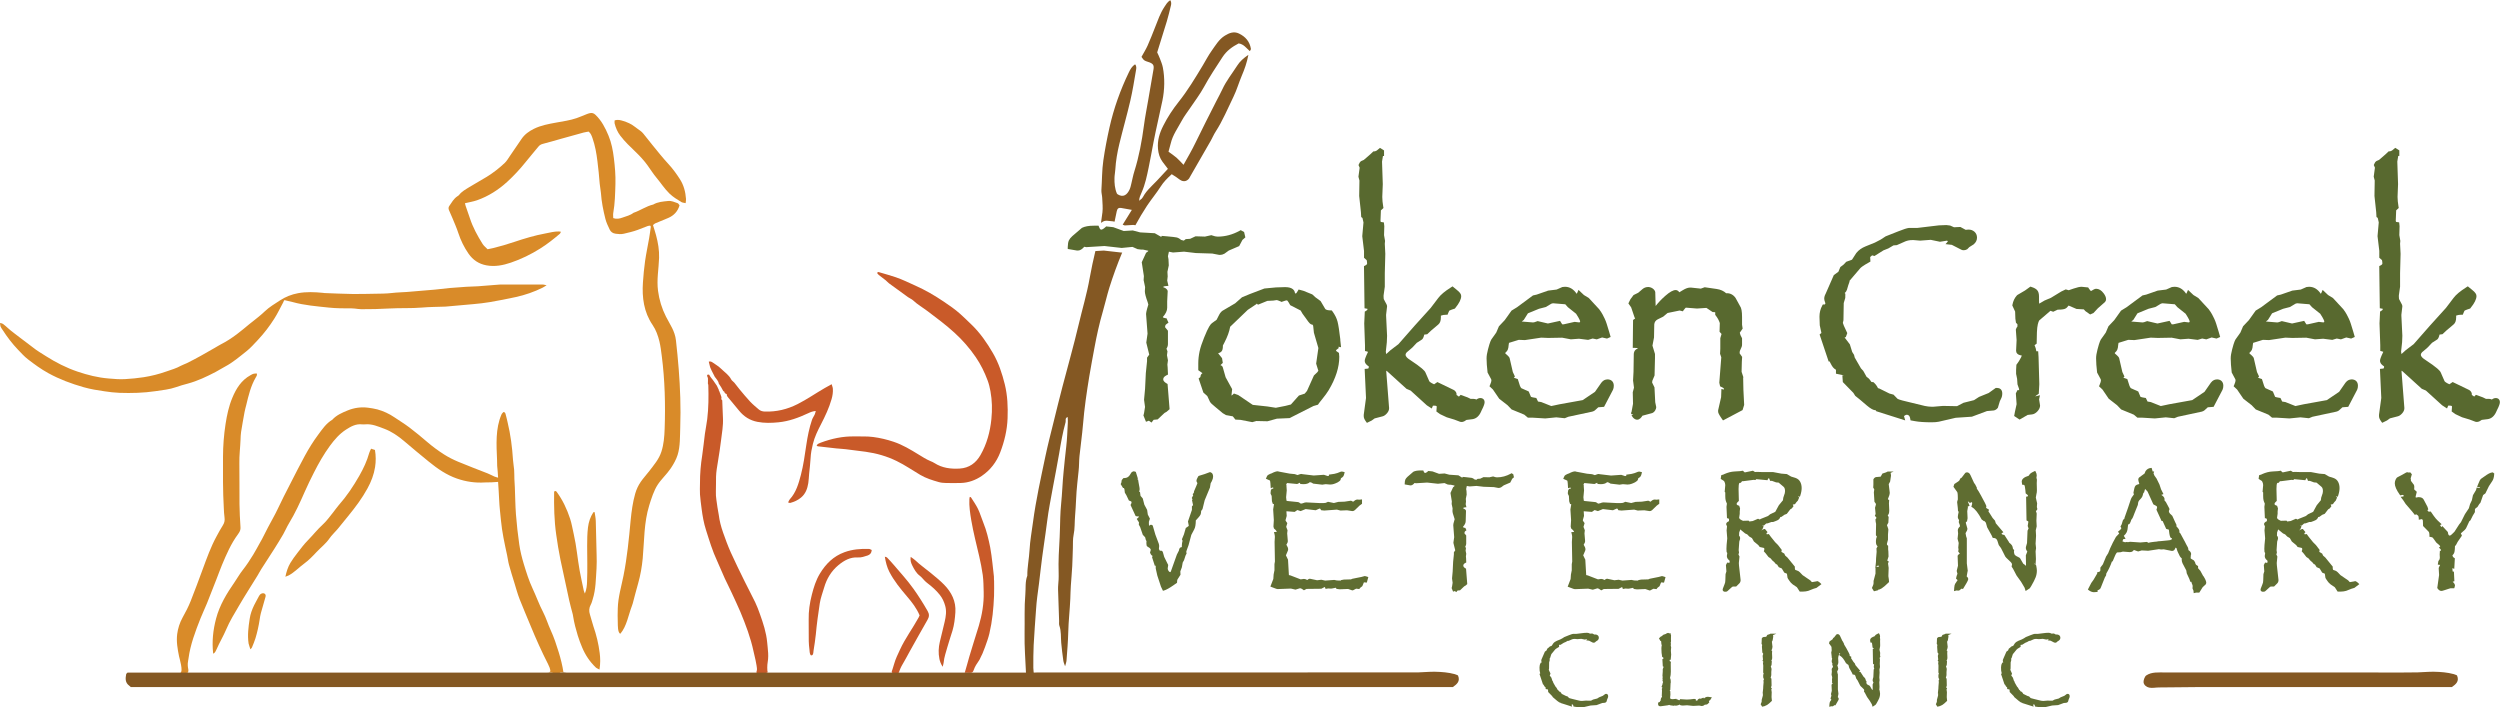 <svg xmlns="http://www.w3.org/2000/svg" id="Layer_1" viewBox="0 0 594.27 168.14" width="594.27" height="168.14"><defs><style>.cls-1{fill:#bd642e;}.cls-2{fill:#d98b29;}.cls-3{fill:#c95a29;}.cls-4{fill:#58692f;}.cls-5{fill:#5f6d31;}.cls-6{fill:#845823;}</style></defs><g><path class="cls-2" d="M155.21,53.47c.25,.83,.52,1.62,.73,2.41,.48,1.78,.79,3.58,.73,5.43-.09,2.62-.6,5.17-.25,7.83,.28,2.12,.91,4.2,1.88,6.11s2.13,3.41,2.38,5.67c.5,4.48,.9,9.09,1.03,13.64,.07,2.33,.07,4.66-.01,7-.08,2.13,.02,4.54-.63,6.59-.35,1.11-.95,2.16-1.6,3.14-.93,1.4-2.24,2.56-3.14,3.94s-1.5,3.28-2,4.89c-1.28,4.16-1.16,8.35-1.55,12.61-.19,2-.53,3.97-1.08,5.91-.46,1.59-.86,3.2-1.29,4.8-.06,.21-.13,.42-.21,.62-.8,2.06-1.24,4.88-2.76,6.6-.63-.3-.57-2.03-.59-2.66-.05-1.14-.04-2.28,0-3.41,.07-2.63,.85-5.19,1.36-7.75,.87-4.36,1.29-8.76,1.7-13.18,.21-2.13,.49-4.24,1.08-6.31,.29-1.03,.74-1.97,1.33-2.83,.62-.9,1.37-1.7,2.03-2.56,1.11-1.46,2.28-2.79,2.86-4.57s.72-3.62,.78-5.45c.21-5.71,.05-11.62-.68-17.29-.15-1.17-.29-2.34-.56-3.48-.34-1.39-.82-2.75-1.64-3.95-2.06-3.02-2.53-6.5-2.28-10.1,.12-1.7,.27-3.4,.51-5.08,.26-1.81,.65-3.6,.96-5.4,.16-.9,.27-1.81,.4-2.71,0-.07-.06-.15-.13-.3-.18,.03-.39,.02-.58,.09-.82,.3-1.62,.64-2.44,.94-1.06,.39-2.17,.64-3.27,.9-.67,.15-1.28,.09-1.93,0-.69-.09-1.16-.43-1.43-1-.39-.82-.8-1.67-1.02-2.55-.51-2.03-.92-4.08-1.06-6.18-.05-.73-.24-1.45-.29-2.19-.13-1.78-.32-3.56-.54-5.34-.23-1.86-.55-3.71-1.18-5.49-.19-.53-.37-1.08-.9-1.53-.36,.07-.79,.12-1.21,.23-1.81,.49-3.61,.99-5.41,1.5-1.43,.4-2.85,.83-4.28,1.19-.46,.12-.78,.32-1.07,.68-.99,1.22-2.02,2.4-3,3.63-1.34,1.68-2.8,3.25-4.37,4.69-2.11,1.93-4.5,3.46-7.21,4.41-.9,.31-1.85,.46-2.86,.7,.05,.2,.08,.41,.15,.6,.34,.99,.7,1.98,1.03,2.98,.71,2.18,1.8,4.16,3.01,6.09,.29,.47,.76,.82,1.19,1.27,.45-.09,.87-.17,1.29-.27,1.69-.41,3.36-.9,5.02-1.46,2.44-.82,4.9-1.56,7.45-2.03,1.07-.2,2.12-.5,3.22-.47,.12,0,.24,.04,.45,.07-.09,.19-.13,.38-.24,.47-1.5,1.27-3.03,2.49-4.7,3.53-2.19,1.38-4.51,2.51-6.95,3.34-1.85,.63-3.78,1.02-5.79,.65-1.83-.33-3.23-1.28-4.27-2.77-1.05-1.51-1.85-3.14-2.43-4.9-.39-1.2-.91-2.36-1.39-3.53-.26-.64-.55-1.27-.83-1.91-.16-.35-.15-.7,.06-1,.57-.82,1.04-1.71,1.9-2.29,.14-.1,.31-.18,.41-.31,.65-.86,1.59-1.35,2.47-1.9,1.37-.85,2.8-1.61,4.17-2.46,1.52-.94,2.93-2.04,4.23-3.27,.5-.47,.85-1.1,1.25-1.68,.92-1.33,1.83-2.66,2.73-4,.75-1.12,1.79-1.86,2.99-2.45,1.67-.82,3.47-1.14,5.27-1.47,1.63-.3,3.28-.52,4.85-1.06,.82-.28,1.62-.64,2.44-.96,.24-.09,.49-.18,.75-.23,.5-.1,.91,.03,1.3,.41,1.46,1.39,2.34,3.13,3.1,4.96,.71,1.71,1.05,3.51,1.27,5.33,.25,2.04,.43,4.08,.37,6.14-.07,2.31-.11,4.63-.52,6.91-.07,.38,0,.77,0,1.21,.78,.28,1.5,.13,2.18-.12,.9-.33,1.86-.53,2.63-1.14,1.62-.54,3.02-1.58,4.7-1.97,1.09-.64,2.3-.71,3.52-.84,.83-.09,1.54,.27,2.27,.52,.18,.06,.29,.31,.46,.51-.42,1.44-1.34,2.42-2.68,3-1.04,.45-2.09,.85-3.13,1.3-.18,.08-.32,.26-.49,.39Z"></path><path class="cls-2" d="M133.93,159.82c-.27,.03-.54,.06-.81,.09-.39,.66-1.09,.45-1.82,0-.27-.02-.53-.03-.79-.05,.1-.09,.19-.18,.33-.3-.05-.59-.28-1.15-.56-1.69-1.51-2.96-2.87-5.99-4.13-9.06-.87-2.14-1.81-4.25-2.64-6.4-.49-1.26-.84-2.57-1.24-3.87-.44-1.42-.88-2.83-1.27-4.26-.21-.75-.29-1.54-.46-2.31-.6-2.77-1.21-5.53-1.47-8.36-.14-1.56-.35-3.11-.41-4.68-.05-1.43-.17-2.86-.26-4.38-.53,.04-1.04,.08-1.54,.1-.52,.02-1.05,0-1.57,.03-2.29,.15-4.52-.17-6.69-.93-2.47-.86-4.58-2.32-6.58-3.94-2.03-1.64-4.03-3.32-6.02-5.01-1.41-1.19-2.93-2.23-4.63-2.87-1.45-.54-2.92-1.21-4.55-1.06-.26,.02-.53,.03-.79,0-1.44-.15-2.61,.5-3.76,1.24-1.57,1.01-2.76,2.39-3.84,3.86-1.47,2.01-2.7,4.17-3.82,6.39-.75,1.48-1.48,2.97-2.15,4.49-1.14,2.59-2.31,5.17-3.79,7.59-.5,.82-.86,1.72-1.34,2.55-.68,1.17-1.39,2.32-2.11,3.46-1.03,1.62-2.08,3.22-3.11,4.83-.33,.51-.6,1.06-.92,1.58-1.46,2.38-2.98,4.72-4.38,7.13-1.07,1.84-2.21,3.65-3.04,5.63-.68,1.61-1.59,3.09-2.28,4.7-.17,.41-.36,.79-.72,1.05-.05-.04-.11-.06-.11-.09-.3-2.84-.02-5.48,.7-8.23,.85-3.23,2.55-6,4.42-8.7,.64-.93,1.2-1.94,1.9-2.82,.92-1.17,1.73-2.4,2.5-3.66,.57-.93,1.07-1.89,1.6-2.83,.17-.3,.35-.6,.51-.91,.48-.93,.94-1.87,1.43-2.8,.74-1.43,1.57-2.81,2.26-4.28,.96-2.06,2-4.07,3.04-6.09,1.13-2.21,2.25-4.43,3.44-6.61,.95-1.73,1.97-3.4,3.14-4.97,.98-1.32,1.91-2.73,3.38-3.6,1-1.11,2.35-1.68,3.67-2.22,1.54-.63,3.2-.87,4.88-.64,.73,.1,1.47,.21,2.18,.4,1.44,.4,2.78,1.02,4.02,1.86,1.19,.81,2.42,1.55,3.57,2.42,1.46,1.1,2.86,2.27,4.25,3.46,1.26,1.08,2.59,2.06,3.98,2.95,1.06,.68,2.2,1.25,3.36,1.74,2.33,.98,4.7,1.86,7.05,2.79,.53,.21,1.02,.49,1.54,.72,.27,.12,.56,.18,.92,.29-.04-.56-.06-1.03-.1-1.49-.04-.43-.1-.86-.12-1.3-.03-.48,0-.96-.03-1.44-.15-3.58-.41-7.46,1.06-10.81,.1-.23,.32-.4,.46-.57,.4,.02,.46,.32,.52,.55,.18,.63,.32,1.27,.47,1.91,.71,2.93,1.09,5.91,1.28,8.92,.05,.78,.21,1.55,.27,2.33,.06,.74,.03,1.49,.06,2.23,.03,.65,.09,1.31,.11,1.96,.09,2.14,.1,4.28,.26,6.42,.19,2.39,.45,4.78,.79,7.15,.23,1.59,.62,3.16,1.09,4.71,.6,1.96,1.21,3.93,2.08,5.78,.87,1.86,1.55,3.79,2.5,5.61,.72,1.38,1.16,2.92,1.82,4.34,.77,1.67,1.34,3.41,1.88,5.16,.49,1.59,.89,3.19,1.14,4.84Z"></path><path class="cls-2" d="M129.95,67.81c-.42,.25-.66,.42-.92,.55-2.04,1.02-4.19,1.76-6.41,2.25-2.04,.45-4.1,.84-6.16,1.2-1.28,.22-2.59,.36-3.89,.48-2.17,.21-4.34,.39-6.51,.58-.13,.01-.26,.02-.39,.02-1.79,.07-3.58,.06-5.37,.22-2.58,.22-5.16,.07-7.73,.22-2.23,.13-4.45,.18-6.68,.17-.52,0-1.03-.1-1.55-.15-.26-.02-.52-.04-.78-.05-1.79,0-3.58,.01-5.36-.18-2.9-.31-5.82-.53-8.65-1.32-.58-.16-1.17-.28-1.91-.45-.14,.02-.2,.31-.32,.53-.69,1.26-1.29,2.56-2.06,3.78-1.16,1.85-2.48,3.57-3.97,5.16-.87,.92-1.71,1.88-2.69,2.66-1.63,1.29-3.22,2.66-5.08,3.65-.77,.41-1.5,.88-2.27,1.29-2.13,1.11-4.29,2.14-6.62,2.77-.93,.25-1.85,.5-2.76,.83-1.58,.56-3.23,.71-4.87,.96-2.86,.43-5.74,.5-8.62,.4-1.17-.04-2.35-.19-3.51-.36-1.68-.24-3.35-.51-5-.98-2.91-.83-5.71-1.87-8.37-3.33-1.73-.95-3.31-2.1-4.86-3.3-.86-.66-1.6-1.49-2.35-2.27-1.39-1.45-2.6-3.05-3.69-4.74-.17-.26-.36-.5-.47-.78-.09-.22-.07-.48-.12-.86,.32,.1,.54,.12,.69,.23,.41,.31,.81,.66,1.18,1,.93,.85,1.98,1.56,2.96,2.34,.95,.76,1.97,1.44,2.92,2.21,.99,.8,2.07,1.43,3.14,2.11,2.37,1.51,4.86,2.78,7.51,3.68,2.39,.81,4.84,1.43,7.39,1.64,1.31,.11,2.61,.23,3.92,.15,1.48-.09,2.96-.22,4.42-.45,1.85-.29,3.67-.75,5.44-1.38,1.15-.4,2.32-.73,3.39-1.33,.45-.25,.96-.4,1.43-.63,2.27-1.12,4.46-2.37,6.65-3.64,.49-.28,.97-.59,1.47-.85,1.33-.67,2.57-1.49,3.76-2.38,1.01-.75,1.97-1.58,2.95-2.38,1.24-1.01,2.56-1.96,3.71-3.07,1.08-1.04,2.36-1.77,3.58-2.58,1.31-.87,2.78-1.45,4.35-1.74,1.95-.36,3.91-.27,5.87-.08,.13,.01,.26,.04,.39,.05,2.18,.08,4.36,.19,6.55,.22,1.7,.03,3.41-.02,5.12-.05,1.48-.03,2.98-.01,4.45-.19,1.17-.14,2.35-.15,3.52-.24,2.22-.18,4.43-.36,6.65-.56,1.17-.11,2.33-.27,3.5-.38,1.3-.12,2.61-.21,3.92-.29,.92-.06,1.83-.06,2.75-.12,1.69-.12,3.39-.27,5.08-.4,.13-.01,.26-.02,.39-.02,3.32,0,6.65,0,9.97,0,.24,0,.49,.1,.93,.2Z"></path><path class="cls-3" d="M182.45,159.67c0-.09-.03-.2-.04-.28-.03-.46-.04-.92,0-1.38s.13-.89,.17-1.34c.08-.94,0-1.88-.1-2.81-.04-.4-.09-.8-.12-1.2-.21-2.3-.94-4.51-1.72-6.69-.34-.94-.68-1.89-1.12-2.79-.81-1.69-1.71-3.33-2.53-5.02-1.11-2.27-2.24-4.53-3.27-6.83-.69-1.55-1.28-3.15-1.84-4.75-.47-1.35-.85-2.74-1.02-4.17-.07-.6-.25-1.19-.31-1.79-.14-1.25-.44-2.48-.38-3.76,.06-1.18,0-2.36,.04-3.54,.03-1.22,.26-2.41,.45-3.61,.27-1.67,.54-3.35,.74-5.04,.21-1.77,.55-3.53,.45-5.33-.07-1.39-.11-2.79-.17-4.18-.22-.15-.26-.36-.18-.6-.01-.09-.03-.17-.04-.26-.06-.18-.12-.35-.19-.53-.1-.28-.21-.56-.31-.83-.04-.04-.08-.08-.11-.13,0-.01,.02-.05,.04-.08-.16-.34-.32-.69-.48-1.03-.31-.45-.63-.91-.94-1.36-.13-.16-.26-.31-.38-.47-.07-.1-.15-.2-.22-.3,0,0,0,0,0,0-.1-.16-.2-.33-.3-.49-.26-.08-.48-.09-.5,.28,.07,.19,.2,.37,.21,.56,.03,.42,0,.83-.01,1.25,.04,.13,.1,.25,.1,.38,.08,2.7,.07,5.41-.26,8.1-.14,1.16-.39,2.31-.55,3.47-.23,1.68-.37,3.37-.63,5.04-.36,2.24-.55,4.48-.54,6.75,0,.87-.06,1.75,0,2.62,.08,1.12,.24,2.24,.38,3.36,.22,1.73,.52,3.45,1.05,5.1,.79,2.48,1.53,4.98,2.65,7.36,.64,1.38,1.19,2.8,1.83,4.18,.53,1.14,1.12,2.25,1.64,3.41,.68,1.5,1.41,2.98,2.05,4.51,1.27,3.06,2.44,6.14,3.13,9.39,.15,.7,.33,1.39,.48,2.09,.09,.42,.18,.85,.24,1.28,.06,.4,.16,.89,.04,1.28-.04,.13-.11,.23-.06,.37,.11,.3,.55,.23,.8,.24,.25,.01,.5,0,.75-.01,.23-.02,.46-.06,.68-.11,.13-.03,.37-.04,.43-.18,.01-.03,.02-.06,.02-.1Z"></path><path class="cls-3" d="M213.74,159.65c.02-.05,.04-.11,.06-.16,.28-.8,.69-1.53,1.13-2.25,.44-.74,.83-1.52,1.25-2.27,1.43-2.55,2.84-5.11,4.3-7.64,.42-.72,.46-1.32,.03-2.07-1.04-1.82-2.15-3.58-3.36-5.28-1.44-2.02-3.12-3.85-4.73-5.74-.5-.6-1.04-1.16-1.58-1.73-.09-.09-.27-.1-.51-.18,.22,1.32,.51,2.5,1.07,3.59,1.1,2.14,2.62,4,4.17,5.82,1.19,1.39,2.31,2.82,3.03,4.54-.08,.17-.14,.33-.22,.48-1.42,2.6-3.21,4.97-4.45,7.68-.5,1.08-1.05,2.18-1.37,3.33-.09,.33-.19,.65-.3,.98-.05,.17-.11,.33-.16,.5-.04,.13-.13,.3-.13,.44,0,.34,.39,.34,.63,.39,.34,.07,.77,.18,1.01-.14,.06-.08,.11-.18,.14-.27Z"></path><path class="cls-3" d="M236.28,137.94c0-.31,0-.61-.02-.92-.11-1.08-.22-2.16-.36-3.24-.15-1.21-.28-2.42-.51-3.61-.4-2.01-.86-4-1.64-5.91-.45-1.09-.76-2.23-1.27-3.28-.47-.97-1.11-1.86-1.68-2.77-.03-.05-.15-.05-.29-.09-.03,.17-.07,.33-.08,.49-.09,1.71,.17,3.39,.45,5.07,.49,2.87,1.22,5.69,1.88,8.53,.34,1.48,.64,2.98,.85,4.48,.18,1.34,.18,2.69,.22,4.05,.07,2.74-.38,5.38-1.15,7.99-.4,1.33-.84,2.65-1.24,3.99-.34,1.13-.7,2.25-1.03,3.38-.37,1.27-.7,2.56-1.09,3.83,.42,0,.83,0,1.25,.01,.15,0,.3,0,.44-.06,.25-.11,.38-.38,.46-.64,.13-.42,.32-.76,.53-1.14,.25-.44,.59-.83,.83-1.27,.52-.98,.95-1.97,1.32-3.02s.78-2.13,1.04-3.25c.69-2.94,.98-5.92,1.1-8.92,.05-1.22,.01-2.45,.01-3.67Z"></path><path class="cls-3" d="M194.12,105.88c.23-.39,.61-.51,.96-.65,2.6-.97,5.26-1.55,8.05-1.49,1.48,.03,2.97-.06,4.45,.14,1.65,.22,3.25,.6,4.83,1.13,2.13,.71,4.03,1.86,5.92,3.02,.93,.57,1.84,1.16,2.85,1.58,.32,.13,.65,.27,.94,.46,1.85,1.19,3.91,1.44,6.03,1.31,2.23-.14,3.84-1.32,4.92-3.21,1.51-2.64,2.28-5.51,2.59-8.53,.23-2.24,.18-4.45-.22-6.65-.16-.85-.36-1.71-.66-2.52-.73-1.96-1.64-3.83-2.83-5.57-1.46-2.14-3.15-4.06-5.05-5.8-2.02-1.85-4.22-3.48-6.4-5.13-1.14-.86-2.39-1.57-3.44-2.56-.34-.32-.82-.49-1.21-.77-1.52-1.09-3.03-2.19-4.54-3.3-.28-.21-.5-.49-.77-.71-.54-.43-1.11-.84-1.65-1.27-.16-.13-.27-.31-.38-.44,.09-.33,.31-.26,.44-.22,1.34,.39,2.68,.77,4,1.21,1.61,.55,3.12,1.31,4.67,2,2.36,1.05,4.56,2.34,6.69,3.77,1.38,.93,2.74,1.86,3.97,2.97,.91,.82,1.78,1.67,2.66,2.52,2.06,1.98,3.66,4.31,5.09,6.77,1.35,2.33,2.18,4.84,2.82,7.43,.65,2.65,.76,5.35,.66,8.05-.1,2.8-.75,5.51-1.75,8.12-.88,2.3-2.35,4.21-4.37,5.58-1.48,1.01-3.18,1.65-5.03,1.69-1.18,.03-2.36,.03-3.54,0-.56-.01-1.14-.06-1.68-.22-1.51-.43-3-.89-4.38-1.7-1.87-1.1-3.66-2.35-5.62-3.3-2.33-1.14-4.79-1.84-7.35-2.2-1.59-.22-3.19-.42-4.78-.61-.74-.09-1.48-.11-2.22-.19-1.47-.15-2.94-.32-4.4-.5-.1-.01-.19-.14-.29-.22Z"></path><path class="cls-2" d="M44.69,159.84s-.04,.07-.09,.09c-.07,.03-.16-.02-.23,.02-.46,.29-.98,.16-1.5-.07,.76-.21-.22-3.43-.31-3.87-.35-1.75-.67-3.49-.44-5.29,.18-1.37,.61-2.71,1.28-3.92,.72-1.29,1.37-2.53,1.92-3.91,1-2.51,1.93-5.05,2.87-7.59,.98-2.65,1.93-5.34,3.3-7.83,.48-.88,.95-1.77,1.49-2.61,.38-.59,.49-1.17,.39-1.86-.11-.73-.13-1.48-.17-2.22-.23-4.06-.21-8.13-.19-12.19,.01-2.62,.21-5.24,.61-7.82,.33-2.11,.77-4.21,1.6-6.19,.91-2.2,2.14-4.2,4.34-5.4,.64-.35,.64-.36,1.47-.41,.16,.37-.07,.68-.23,.95-1.19,2.03-1.72,4.29-2.26,6.54-.13,.55-.3,1.09-.4,1.65-.29,1.59-.58,3.17-.83,4.77-.1,.6-.1,1.22-.13,1.83-.07,1.87-.32,3.74-.28,5.62,.06,3.23-.01,6.47,.03,9.7,.02,1.83,.12,3.67,.24,5.5,.03,.48-.08,.85-.31,1.23-.09,.15-.19,.3-.29,.44-1.65,2.23-2.74,4.76-3.8,7.29-.47,1.12-.87,2.28-1.32,3.41-.74,1.91-1.48,3.82-2.25,5.72-.49,1.21-1.07,2.39-1.55,3.61-1.22,3.09-2.4,6.19-2.84,9.5-.02,.18-.05,.36-.09,.54-.04,.2-.07,.41-.08,.61-.02,.3,0,.6,.03,.9s.14,.58,.11,.89c0,.1-.04,.19-.06,.28,0,.03-.01,.07-.03,.1Z"></path><path class="cls-2" d="M142.49,159.16c-.39-.22-.69-.32-.89-.52-1.4-1.35-2.46-2.92-3.21-4.72-.38-.92-.75-1.85-1.04-2.81-.46-1.5-.86-3.01-1.11-4.57-.03-.17-.05-.35-.09-.51-.28-1.1-.6-2.18-.84-3.29-.72-3.23-1.41-6.47-2.09-9.71-.41-1.96-.71-3.93-1-5.92-.49-3.39-.55-6.78-.5-10.18,0-.04,.03-.08,.05-.12,.22-.18,.42-.08,.55,.1,1.44,1.95,2.45,4.12,3.2,6.4,.39,1.19,.58,2.46,.87,3.69,.66,2.85,.88,5.77,1.4,8.64,.29,1.58,.64,3.15,.97,4.72,.04,.2,.14,.4,.27,.73,.42-1.03,.49-1.97,.52-2.92,.11-2.79,.03-5.59,.02-8.38,0-1.49,.02-2.97,.2-4.44,.16-1.27,.55-2.46,1.25-3.54,.04-.06,.14-.07,.22-.1,.04,.02,.11,.04,.11,.06,.1,.68,.25,1.37,.27,2.06,.09,2.71,.15,5.41,.2,8.12,.02,1.05,.05,2.1-.02,3.15-.17,2.47-.15,4.98-.92,7.38-.13,.41-.23,.85-.44,1.23-.44,.78-.47,1.56-.2,2.39,.3,.91,.5,1.85,.81,2.76,.72,2.07,1.23,4.19,1.5,6.35,.16,1.24,.19,2.51-.05,3.97Z"></path><path class="cls-3" d="M171.96,93.02c-.18-.33-.35-.66-.54-.99-.17-.29-.37-.56-.56-.84-.09-.68-.61-1.11-.96-1.64-.26-.51-.52-1.03-.78-1.54-.11-.25-.21-.5-.32-.74-.1-.42-.2-.84-.32-1.3,.37-.14,.69,.03,.96,.22,.68,.47,1.4,.9,1.98,1.47,.83,.82,1.85,1.47,2.41,2.56,.15,.29,.51,.48,.73,.75,.42,.5,.79,1.04,1.21,1.54,.84,1,1.66,2.02,2.56,2.97,.62,.66,1.33,1.24,2.03,1.84,.41,.35,.88,.49,1.44,.51,2.76,.09,5.33-.52,7.81-1.78,2.23-1.13,4.26-2.55,6.41-3.79,.52-.3,1.05-.58,1.67-.93,.12,.43,.27,.75,.29,1.08,.05,.83-.07,1.65-.3,2.45-.6,2.1-1.52,4.06-2.52,5.99-.78,1.5-1.53,3.03-1.93,4.69-.27,1.1-.49,2.2-.54,3.33-.06,1.26-.23,2.51-.35,3.76-.07,.74-.09,1.48-.2,2.21-.21,1.31-.64,2.53-1.72,3.43-.75,.63-1.61,1.02-2.54,1.27-.14,.04-.32-.05-.54-.1,.15-.29,.23-.56,.4-.75,1.5-1.64,2.08-3.69,2.63-5.76,.62-2.36,.94-4.77,1.3-7.17,.3-2.02,.69-4.02,1.35-5.96,.15-.45,.45-.84,.65-1.28,.1-.22,.14-.47,.25-.83-.73,.07-1.27,.28-1.81,.54-2.26,1.06-4.6,1.92-7.09,2.16-1.64,.16-3.31,.21-4.96-.11-1.78-.34-3.22-1.25-4.36-2.65-.9-1.11-1.83-2.21-2.74-3.31-.06-.1-.12-.2-.17-.29,0,0,0,0,0,0,.05-.26-.06-.4-.31-.46,0,0-.05-.04-.05-.04-.07-.08-.14-.16-.21-.24,0,0-.01-.03-.01-.03,0-.16-.05-.27-.24-.26Z"></path><path class="cls-2" d="M67.83,137.13c.27-1.27,.61-2.34,1.19-3.31,.49-.82,1.06-1.59,1.65-2.35,.8-1.03,1.58-2.09,2.5-3.02,1.22-1.25,2.3-2.62,3.6-3.81,.92-.84,1.65-1.9,2.45-2.88,.44-.54,.82-1.13,1.28-1.65,1.91-2.16,3.51-4.55,4.93-7.05,.97-1.7,1.81-3.49,2.34-5.4,.09-.32,.27-.62,.44-1,.35,.12,.63,.21,.92,.3,.23,1.38,.24,2.73,.03,4.07-.28,1.79-.92,3.45-1.79,5.04-1.29,2.38-2.92,4.54-4.63,6.63-.83,1.01-1.63,2.04-2.47,3.04-.64,.77-1.41,1.45-1.97,2.27-.85,1.24-2.05,2.14-3.06,3.22-.92,.99-1.88,1.97-2.97,2.77-1.23,.9-2.27,2.04-3.62,2.77-.21,.11-.45,.18-.84,.34Z"></path><path class="cls-2" d="M146.1,28.63c.79-.27,1.44-.06,2.05,.13,.95,.3,1.88,.68,2.68,1.32,.44,.36,.92,.65,1.37,1,.24,.18,.48,.38,.67,.62,.77,.94,1.51,1.91,2.28,2.85,1.21,1.48,2.4,2.99,3.71,4.4,1.03,1.11,1.94,2.36,2.76,3.64,.91,1.41,1.33,3.02,1.45,4.7,.02,.3-.05,.6-.09,1-.37-.09-.74-.1-1.01-.26-.99-.61-1.98-1.19-2.84-2.03-1.17-1.14-2.03-2.5-3.06-3.73-.81-.96-1.47-2.05-2.22-3.07-.83-1.13-1.78-2.15-2.79-3.12-1.26-1.21-2.53-2.41-3.59-3.8-.68-.88-1.1-1.88-1.37-2.94-.05-.2,0-.42,0-.7Z"></path><path class="cls-3" d="M192.71,155.71c-.27-.25-.27-1.09-.3-1.32-.09-.65-.14-1.31-.16-1.97-.04-1.7,.02-3.41-.02-5.11-.04-2.02,.25-4,.75-5.94,.44-1.73,.97-3.45,1.9-4.99,1.41-2.33,3.22-4.16,5.87-5.12,1.89-.69,3.81-.83,5.77-.78,.24,0,.47,.17,.7,.26-.05,.71-.41,1.12-.99,1.31-.74,.24-1.48,.51-2.29,.46-1.82-.12-3.31,.73-4.63,1.82-1.68,1.39-2.79,3.21-3.4,5.32-.36,1.25-.84,2.46-1.04,3.75-.37,2.45-.72,4.91-.94,7.38-.12,1.3-.35,2.58-.54,3.87-.04,.3-.03,.92-.33,1.09-.16,.09-.28,.07-.37-.01Z"></path><path class="cls-3" d="M224.09,158.52c-.48-.78-.67-1.33-.79-1.92-.27-1.35-.21-2.69,.1-4.01,.37-1.61,.8-3.2,1.16-4.81,.28-1.23,.48-2.47,.13-3.74-.27-.98-.68-1.88-1.32-2.67-.85-1.06-1.85-1.95-2.93-2.76-.24-.18-.46-.39-.68-.61-.37-.37-.69-.81-1.1-1.12-.88-.65-1.36-1.58-1.83-2.51-.29-.58-.48-1.2-.35-1.99,.41,.3,.78,.51,1.07,.79,1.16,1.12,2.5,2.03,3.74,3.06,1.07,.89,2.16,1.76,3.13,2.75,1.77,1.81,2.86,3.96,2.68,6.57-.1,1.47-.26,2.95-.69,4.37-.4,1.33-.87,2.65-1.24,3.99-.32,1.17-.74,2.32-.85,3.55-.02,.25-.11,.5-.25,1.07Z"></path><path class="cls-2" d="M59.52,154.34s-.41-1.23-.43-1.38c-.29-1.97-.04-3.89,.26-5.86,.17-1.15,.57-2.24,1.08-3.28,.25-.52,.53-1.03,.81-1.53,.23-.4,.43-.96,.87-1.17,.6-.28,1.2,.05,1.01,.74-.37,1.29-.76,2.59-1.11,3.89-.14,.5-.21,1.02-.29,1.54-.23,1.51-.56,2.99-1,4.45-.23,.75-.55,1.47-.84,2.19-.06,.14-.2,.24-.35,.41Z"></path><path class="cls-1" d="M139.62,159.91c-1.55,0-3.1,0-4.65,0,1.55,0,3.1,0,4.65,0Z"></path><path class="cls-1" d="M142.54,159.91l-.1,.02s-.1-.02-.1-.02c.07,0,.14,0,.21,0Z"></path><path class="cls-1" d="M133.12,159.91c-.61,0-1.22,0-1.82,0"></path><path class="cls-6" d="M245.03,159.89h-12.89c-.26,0-.51,0-.77-.01-.14,0-.28,0-.42,.01h-96.15c-.29-.02-.58-.04-.87-.07-.19,.02-.38,.04-.58,.07h-2.38c-.16-.01-.31-.02-.47-.03-.21,0-.42,.02-.64,.03-.02,0-.04,0-.07,0H45.67s-.1,0-.15,0c-.25,0-.51,0-.77,0-.64,0-1.28,0-1.92-.01-.22,0-.43,0-.65,0-.03,0-.06,0-.1,0h-11.76c-.11,.13-.3,.24-.33,.39-.19,1.01-.26,2.01,.73,2.72,.14,.1,.26,.23,.37,.33H345.36c.97-.69,1.82-1.38,1.21-2.77-.23-.09-.5-.24-.79-.31-1.52-.41-3.09-.53-4.66-.56-1.3-.03-2.61,.12-3.92,.15-1.92,.03-87.77,.02-89.69,.02-.3,0-.6,.02-.96,0l-1.52,.06Z"></path><path class="cls-6" d="M584.06,160.55c-.23-.09-.5-.24-.79-.31-1.52-.41-3.09-.53-4.66-.56-1.3-.03-2.61,.12-3.92,.15-4.66,.07-9.33,.01-13.99,.02-9.78,0-19.57,0-29.35,0-3.72,0-7.45,0-11.17,0-1.81,0-3.61,0-5.42,0-1.66,0-3.26-.17-4.57,.7-.38,.25-.69,1.17-.65,1.62,.07,.66,.69,1.15,1.33,1.28,.75,.16,1.59-.04,2.34-.04,1.07,0,2.13-.02,3.2-.03,2.07-.03,4.14-.06,6.21-.06h60.22c.97-.69,1.82-1.38,1.21-2.77Z"></path></g><g><path class="cls-6" d="M262.05,50.53c-.1,.78-.2,1.55-.32,2.33,.03,.03,.06,.06,.08,.09,.01-.01,.02-.02,.04-.03,.31-.29,.71-.45,1.12-.45,.05,0,.11,0,.16,0l1.4,.14c.14,.01,.27,.04,.4,.09h.01c.18-.82,.35-1.65,.52-2.48,.13-.62,.43-.89,1.02-.79,.82,.13,1.64,.29,2.57,.46-.74,1.19-1.48,2.35-2.18,3.52l.49,.18,1.97-.12s.07,0,.1,0c.14,0,.28,.02,.42,.06h.05c.85-1.56,1.76-3.11,2.75-4.61,1.02-1.54,2.23-2.97,3.22-4.53,.71-1.12,1.6-2.03,2.66-2.98,.37,.24,.72,.45,1.06,.68,.41,.27,.78,.62,1.22,.83,.7,.32,1.34,.12,1.83-.48,.08-.09,.12-.22,.18-.32,1.67-2.9,3.34-5.79,5-8.69,.4-.7,.7-1.46,1.14-2.13,1.69-2.61,2.87-5.49,4.23-8.27,.79-1.61,1.28-3.36,1.98-5.01,.66-1.54,1.22-3.1,1.58-4.98-1.16,.78-2.03,1.57-2.64,2.53-1.2,1.88-2.61,3.62-3.55,5.66-.44,.96-.97,1.88-1.44,2.82-1.65,3.27-3.33,6.53-4.92,9.83-.85,1.77-1.83,3.45-2.87,5.3-.63-.65-1.12-1.22-1.67-1.7-.59-.51-1.24-.93-1.9-1.42,.17-.64,.37-1.29,.53-1.96,.47-2.03,1.71-3.7,2.67-5.49,.55-1.03,1.3-1.96,1.95-2.94,1.1-1.65,2.33-3.24,3.27-4.97,1.34-2.46,2.88-4.78,4.41-7.12,1.01-1.55,2.37-2.49,3.85-3.26,1.22,.18,1.82,1.12,2.66,1.84,.12-.24,.27-.41,.25-.54-.27-1.74-1.3-2.91-2.84-3.65-1.21-.58-2.3-.14-3.34,.5-1.42,.87-2.22,2.31-3.15,3.6-.79,1.1-1.41,2.32-2.11,3.48-1.79,2.97-3.57,5.95-5.74,8.67-1.39,1.75-2.62,3.62-3.63,5.62-.89,1.74-1.46,3.52-1.28,5.55,.11,1.17,.42,2.18,1.1,3.1,.43,.59,.88,1.16,1.26,1.65-.89,.95-1.76,1.91-2.65,2.85-.65,.68-1.34,1.32-1.97,2.02-.33,.36-.63,.74-.91,1.15-.25,.37-.42,.8-.75,1.12-.08,.07-.56,.4-.56,.49,0-.77,.32-1.4,.62-2.09,.82-1.87,1.23-3.86,1.64-5.85,.43-2.03,.78-4.07,1.17-6.1,.64-3.28,1.42-6.53,2.1-9.8,.54-2.6,.59-5.44,.1-7.92-.14-.72-.44-1.42-.7-2.11-.19-.51-.44-1.01-.64-1.45,.79-2.53,1.56-4.95,2.29-7.38,.37-1.25,.68-2.52,.98-3.78,.1-.39,.11-.81-.16-1.25-.71,.45-1.03,1.05-1.4,1.61-1,1.52-1.57,3.22-2.23,4.89-.57,1.44-1.13,2.89-1.76,4.3-.4,.9-.94,1.74-1.45,2.68,.22,.28,.39,.63,.67,.82,.35,.23,.8,.33,1.21,.48,.91,.35,1.13,.72,.97,1.69-.41,2.44-.84,4.88-1.26,7.31-.34,2.01-.75,4-1.01,6.02-.49,3.69-1.16,7.34-2.28,10.9-.3,.94-.47,1.92-.71,2.88-.12,.48-.21,.98-.42,1.42-.58,1.26-1.48,1.97-2.79,1.18-.1-.06-.18-.17-.23-.22-.51-1.21-.6-2.45-.57-3.69,.01-.68,.16-1.35,.2-2.03,.12-2.05,.47-4.06,.95-6.05,.83-3.43,1.81-6.83,2.61-10.27,.56-2.4,.94-4.85,1.36-7.29,.08-.45,.16-.97-.23-1.38-.73,.48-1.12,1.17-1.47,1.9-2.03,4.21-3.59,8.57-4.61,13.13-.58,2.59-1.08,5.19-1.46,7.82-.34,2.34-.3,4.69-.46,7.03-.04,.61,.16,1.23,.19,1.85,.05,1.18,.19,2.37,.05,3.53Z"></path><path class="cls-6" d="M266.69,60.04c-.06,0-.12,0-.18-.01l-4.13-.47-2,.12c-.49,2.09-.96,4.18-1.33,6.29-.67,3.85-1.8,7.58-2.69,11.37-1.15,4.88-2.54,9.71-3.8,14.56-.72,2.75-1.4,5.52-2.08,8.28-.68,2.76-1.4,5.51-1.98,8.28-1.09,5.2-2.25,10.39-2.95,15.66-.29,2.2-.7,4.39-.82,6.63-.11,2.04-.55,4.05-.53,6.11-.55,1.42-.34,2.94-.47,4.4-.27,3.09-.12,6.2-.18,9.31-.06,3.17,.21,6.35,.34,9.53,.03,.12,.06,.24,.1,.36,.09,.25,.04,.26-.06,.32l1.89-.12c-.07-.68-.19-1.28-.19-1.89,0-1.8-.01-3.6,.08-5.4,.15-2.84,.37-5.68,.57-8.52,.07-.99,.15-1.98,.28-2.96,.29-2.14,.57-4.28,.8-6.42,.43-3.88,1.08-7.72,1.56-11.59,.33-2.64,.86-5.24,1.33-7.86,.49-2.74,1.07-5.47,1.52-8.22,.41-2.51,.85-5,1.53-7.45,.11-.39-.22-.93,.49-1.23,.02,.48,.07,.91,.04,1.34-.11,1.92-.15,3.84-.38,5.74-.24,1.96-.42,3.93-.62,5.89-.27,2.59-.33,5.2-.6,7.79-.11,1.04-.16,2.1-.2,3.15-.06,1.55-.05,3.11-.14,4.66-.16,2.85-.34,5.7-.24,8.55,.02,.5,0,1-.01,1.49-.04,.8-.15,1.61-.13,2.41,.06,2.49,.16,4.98,.25,7.48,.01,.37-.06,.78,.06,1.12,.47,1.33,.32,2.71,.44,4.07,.13,1.42,.3,2.83,.5,4.24,.05,.4,.24,.78,.42,1.33,.15-.58,.31-.98,.34-1.39,.16-2.22,.36-4.45,.41-6.67,.06-2.67,.38-5.32,.49-7.98,.04-1.05,.06-2.11,.13-3.16,.1-1.54,.25-3.08,.33-4.62,.08-1.43,.09-2.86,.15-4.29,.04-1.05-.04-2.13,.18-3.15,.31-1.47,.21-2.96,.34-4.44,.23-2.59,.24-5.19,.53-7.78,.11-.98,.19-1.96,.31-2.94,.14-1.16,.09-2.35,.21-3.52,.26-2.52,.63-5.03,.84-7.56,.31-3.83,.87-7.62,1.49-11.41,.37-2.26,.81-4.51,1.22-6.76,.54-2.93,1.17-5.83,2.01-8.7,.54-1.84,.95-3.72,1.52-5.56,.9-2.86,1.92-5.68,3.08-8.44-.03,0-.07,0-.1,0Z"></path></g><g><path class="cls-4" d="M289.88,60.59h.16c.32,0,.64-.08,1.01-.28l1.04-.75,2.47-1.06,.78-1.47,.69-.6-.3-1.28-.8-.44-.25,.14c-1.68,.93-3.45,1.4-5.26,1.4-.33,0-.78-.1-1.33-.3l-.14-.05-1.52,.34-2.24-.07-1.29,.6-1.04,.07-.46,.36-.65-.17c-.35-.31-.71-.51-1.07-.59-.33-.07-1.1-.16-2.37-.27l-1.19-.1-.06,.26-1.56-.89-3.49-.2-1.74-.46-2.15,.13-2.49-.91-1.68-.18-.17,.16c-.56,.53-.89,.61-1.03,.61-.23,0-.4-.38-.49-.61l-.13-.33h-1.15c-1.19,0-2.1,.17-2.79,.51l-2.3,1.97c-.39,.35-.65,.69-.81,1.02-.16,.34-.25,.86-.27,1.59v.44s2.22,.38,2.22,.38h.18c.5,0,1-.29,1.53-.9l.47,.09,4.33-.27,4.09,.46,2.57-.25,1.2,.53,.83,.11h.47l1.25,.27s0,.05,0,.07c0,0-.04,.12-.38,.33l-.13,.08-1.04,2.26,.51,3.29-.06,.96,.35,1.66-.06,.97c0,.53,.22,1.37,.67,2.61l.16,.57c-.48,1.53-.54,2.03-.54,2.28l.35,4.63-.3,2.13,.7,2.86-.52,.72v.86s-.29,2.83-.29,2.83l-.18,3.72-.24,2.6,.23,1.71-.21,1.32c-.03,.09-.05,.19-.06,.29,0,.06-.03,.13-.06,.23l-.05,.17,.61,1.51,.68-.25s.11,.06,.22,.14l.41,.3,.51-.66,.95-.09,1.64-1.54,.47-.26,.73-.63-.48-5.99-.23-.14c-.53-.31-.8-.63-.8-.95,0-.26,.09-.65,.82-1l.31-.15-.08-1.69-.06-.68,.13-1.03-.23-1.2,.12-.92-.24-.64c.23-.35,.35-.71,.35-1.09v-3.17l-.69-.85c.04-.32,.09-.44,.11-.49,.03-.05,.11-.17,.35-.33l.36-.24-.47-1.05-.29-.03c-.13-.02-.26-.05-.39-.1-.06-.02-.11-.05-.13-.08-.02-.03-.04-.06-.06-.1,.69-.76,1.03-1.49,1.03-2.2v-1.5s.12-2.41,.12-2.41v-.06c-.12-.52-.62-.77-1.03-.89,.02-.11,.03-.16,.03-.17,.03-.02,.18-.08,.59-.12l.59-.05-.29-1.24,.11-1-.06-1.1,.32-1.52-.07-1.48-.13-.71,.23-1.07,.98,.19,2.62-.2,2.81,.33,3.89,.12,1.71,.33Z"></path><path class="cls-4" d="M318.61,80.74c-.24-2.08-.46-3.48-.66-4.27-.21-.82-.63-1.66-1.23-2.48l-.16-.21h-.26c-.47,0-1.08-.07-1.29-.36l-1.09-1.85-1.19-.87-.79-.72-2.13-.86-1.12-.3-.2,.35c-.23,.41-.39,.58-.47,.64-.05-.04-.11-.09-.2-.17-.08-.6-.54-1.39-2.34-1.39l-2.18,.07-2.74,.26-3.45,1.31-1.88,.78-1.62,1.43-2.72,1.6c-.44,.2-.81,.58-1.1,1.15l-.59,1.16-1.1,.8c-.34,.24-.83,.83-1.89,3.48-.5,1.22-.86,2.31-1.06,3.24-.2,.94-.31,1.91-.31,2.87v1.6l.99,.7c-.12,.08-.21,.17-.28,.26-.12,.16-.18,.37-.21,.67l-.42,.34,1.13,3.34,.93,.83,.63,1.35c.1,.17,.24,.34,.4,.49,.13,.12,.43,.38,.89,.77l1.75,1.46,.77,.46,1.63,.3,.61,.77,1.25,.07,2.77,.54,.96-.27,2.65,.06,2.25-.62,3-.13,5.69-2.88,1.07-.31,.1-.16c.09-.14,.33-.47,.99-1.28,.56-.69,1.04-1.35,1.43-1.98,1.69-2.82,2.55-5.49,2.54-7.99l-.08-.9-.21-.14c-.38-.25-.42-.29-.41-.29,0-.01-.03-.06-.08-.22l.64-.5-.05-.32,.61,.12-.19-1.78Zm-5.24,7.26v.09s0,.13-.25,.41l-.79,.75-1.65,3.68-.54,.64-1.38,.45-1.9,2.13-1.35,.34-2.24,.44-1.99-.31-3.49-.38-3.46-2.34-1.02-.36-.23,.23c-.19,.19-.3,.23-.35,.24l.16-1.51-1.55-2.82-.69-2.42c-.1-.23-.29-.39-.54-.46,.1-.1,.21-.21,.36-.35l.2-.19-.18-1.12-.92-1.15h0s0-.01,0-.02c.36-.09,.61-.23,.78-.42,.23-.26,.34-.67,.34-1.29v-.13l.35-.67c.73-1.4,1.19-2.68,1.38-3.79l4.19-4.02,2-1.33,.15-.15,.27,.26,2.23-.91,1.41-.07,.78-.12c.08,0,.34,.03,.99,.34l.2,.1,.21-.08c.64-.25,.91-.29,1.02-.29,.05,0,.11,0,.2,.12,.15,.18,.33,.48,.55,.88l.08,.14,2.48,1.27,.42,.73,1.45,2c.17,.22,.33,.37,.47,.47,.15,.1,.32,.16,.51,.18l.12,.25,.18,1.66,1.06,3.63-.53,3.71,.48,1.56Z"></path><path class="cls-4" d="M351,94.98c-.25-.1-.48-.16-.7-.16h-.71l-.74-.36-1.64-.6-.41,.42-.58-.39,.02-.14c0-.26-.09-.75-.73-1.08l-3.83-1.85-.78,.53c-.84-.37-1.09-.64-1.15-.73l-.91-2.08c-.18-.41-.77-1.09-3.81-3.09-.42-.27-.91-.68-.91-1.1,0-.12,0-.48,.68-.94l.98-.85,.99-1.06,1.26-.81c.22-.18,.38-.53,.53-1.15l.7-.09,.89-.84,1.73-1.46c.42-.34,.63-.9,.63-1.67v-.45c.37-.14,.78-.21,1.22-.21h.36l.13-.33c.19-.51,.29-.62,.29-.63,0,0,.11-.1,.6-.27l.73-.24,.09-.12c.95-1.17,1.41-2.1,1.41-2.86,0-.44-.31-.88-.98-1.41l-1.08-.89-.31,.2c-1.48,.93-2.49,1.77-3.08,2.56l-1.8,2.37-3.8,4.2-3.88,4.42-1.85,1.4-1.05,.95c-.07-.3-.09-.48-.09-.58l.24-2.22,.06-1.55-.23-4.75v-.26s.23-1.98,.23-1.98c0-.09-.01-.17-.04-.27-.02-.05-.04-.11-.08-.2l-.65-1.23s-.06-.13-.06-.58v-.32s.29-2.08,.29-2.08v-3.18s.12-4.62,.12-4.62l-.12-2.4,.06-.68-.24-1.37,.06-2.12-.1-.91-.72-.11-.09-.21,.1-2.54,.61-.57-.05-.27c-.15-.9-.23-1.7-.23-2.37l.12-3.03-.18-5.36,.22-1.33h.26v-1.32l-.97-.61-.77,.64c-.23,.13-.44,.2-.6,.2h-.2l-.72,.68c-1.04,.89-1.42,1.21-1.56,1.35-.53,.21-.65,.29-.73,.35-.15,.11-.27,.3-.43,.66l-.09,.21,.27,.63-.29,2.14,.24,.91-.06,3.67,.41,3.82,.07,1.18,.3,.22,.24,1.07-.29,3.26,.42,3.51v1.63l.64,.57c.06,.27,.09,.54,.09,.79,0,.06,0,.26-.45,.48l-.29,.14,.13,10.02,.71,.13c-.02,.18-.05,.24-.05,.24,0,0-.05,.11-.36,.28l-.24,.14-.13,2.82,.18,5.19v1.36l.4,.09c.16,.04,.26,.08,.32,.11-.69,1.44-.78,1.87-.78,2.12,0,.67,.58,1.1,.95,1.33,.01,.08,.02,.13,.02,.16,0,.05-.02,.16-.13,.36l-.86,.09,.32,6.9-.54,4v.33c0,.38,.17,.79,.51,1.25l.25,.34,1.14-.56,.69-.5,1.92-.5c.33-.09,.66-.32,.99-.69,.35-.39,.53-.79,.53-1.25l-.68-8.74s.01-.09,.05-.15c.01,0,.03,.01,.05,.02l4.72,4.28,.98,.42,3.85,3.5,1.17,.76,.28-.68h.33c.57,0,.57,.17,.57,.26l-.08,1.13,.9,.64,1.57,.74,1.79,.54,1.14,.43c.27,.15,.77,.23,1.23-.02l.52-.33,1.46-.18c.87-.14,1.55-.74,2.01-1.79l.1-.23c.65-1.25,.74-1.74,.74-2.03,0-.38-.17-.61-.31-.73-.37-.32-1.05-.35-1.62,.11Z"></path><path class="cls-4" d="M382.04,90.2c-.37,0-.91,.13-1.39,.77l-1.51,2.17-2.92,1.97-5.5,.99-1.97,.42-2.39-.95-.76-.12-.41-.85-.27-.04c-.5-.07-.81-.16-1-.23l-.53-1.27-1.74-.78s-.29-.2-.52-1.11l-.34-1.06-.94-.33s.02-.02,.03-.03l.23-.25-.5-1.07-.76-3.3c-.06-.18-.17-.39-1.03-1.12v-.14c.26-.24,.45-.46,.56-.68,.13-.26,.21-.68,.25-1.26l.07-.43,2.32-.72,1.45,.06,3.88-.58,1.68,.07,3.3-.06,2.07,.39,1.94-.14,2.17,.27,1.07-.32,.99,.2,1.26-.45,1.17,.26,.86-.38-.36-1.25c-.25-.85-.45-1.48-.58-1.89-.14-.43-.29-.84-.47-1.21-.17-.35-.34-.69-.51-1.01-.18-.33-.43-.73-.8-1.23l-2.47-2.67-1.16-.71-1.29-1.22-.29,.68c-.05,.11-.09,.19-.15,.24-.74-1.1-1.66-1.66-2.78-1.66h0l-.62,.06-1.36,.6-2.01,.25-2.73,.95-.88,.2-3.78,2.8-1.32,.81-1.61,2.26-1.38,1.46-.64,1.5-1.03,1.45c-.19,.22-.46,.71-.93,2.54-.23,.88-.34,1.57-.34,2.13l.06,1.53,.18,1.85,.86,1.6v.09s.05,.04,.05,.04c0,.34-.1,.74-.31,1.19l-.15,.34,.82,.77,1.5,2.2,1.97,1.53,.97,1.01,3.01,1.24c.11,.08,.35,.28,.71,.59l.14,.12h1.01s3.14,.19,3.14,.19l2.61-.26,2.01,.21,.86-.35,5.27-1.13c.56-.08,.96-.27,1.18-.52l.66-.6,1.38-.11,2.12-4.05c.13-.28,.19-.61,.19-.96,0-.95-.58-1.52-1.55-1.52Zm-22.82-.15l.08-.05h0l-.08,.05Zm2.52-13.63c.12-.1,.28-.22,.48-.38l.98-1.56,2.63-1.08,1.62-.42,1.34-.8,.37-.09,2.92,.24,.6,.68,1.97,1.57c.93,1.42,.96,1.79,.96,1.83,0,.11,0,.19-.23,.23l-1.08-.13-2.62,.59h-.33l-.52-.83-2.88,.63-2.44-.57-.74,.26-.35,.06-2.68-.22Z"></path><path class="cls-4" d="M414.43,89.73l-.44-1.35,.06-2.42,.07-1.12-.6-.86c.01-.42,.06-.55,.07-.58l.41-.94c.07-.16,.1-.35,.1-.6v-1.45l-.37-.74-.17-.58,.68-.98-.14-.91v-1.82c0-1.36-.16-2.21-.48-2.62l-1.06-1.93c-.51-.74-1.24-1.14-2.07-1.13l-.15,.02c-.59-.55-1.36-.9-2.29-1.03l-2.83-.41-.92,.33-2.35-.25h-.18c-.49,0-1.05,.19-1.74,.61-.31,.21-.58,.38-.84,.51-.28-.43-.61-.53-.87-.53-.61,0-1.4,.44-2.47,1.38-.86,.75-1.63,1.56-2.29,2.41l-.09-3.31c-.07-.33-.28-.62-.62-.86-.82-.57-1.82-.38-2.45,.18l-.98,.84-1.11,.55-.74,.99-.49,.99,.66,.94,.8,2.37,.15,.28-.5,.35-.07,6.64h.52c.45,0,.62,.06,.61,.05,0,.01,.03,.04,.05,.11-.84,.29-.94,1.01-.94,1.33l-.06,4.17-.11,2.08,.22,1.72-.29,1.08,.06,2.75-.37,2.01-.07,.02v.42l.51,.05-.41,.23s.03,.07,.06,.13l.26,.39c.32,.35,.65,.53,1,.53,.61,0,1.04-.58,1.25-.95l2.34-.63c.3-.13,.54-.35,.71-.65,.16-.29,.24-.54,.24-.76l-.24-1.16-.18-3.54-.56-1.15,.05-.41,.53-1.27,.1-4.07v-1.04l-.6-1.98,.37-1.94,.06-3.14c.06-.53,.32-.9,.8-1.16l1.32-.65,1.04-.87,2.87-.59,.76,.19,.2-.28c.23-.32,.4-.49,.51-.59l2.66,.21,2.24-.15,1.46,.98,.62,.05s.01,.08,.01,.13v.5l.11,.14c.45,.57,.78,1.18,.98,1.8l-.06,2.07,.47,.53-.29,1v2.52s-.06,1.18-.06,1.18l.29,.84-.47,6.05,.19,.85,.23,.11c.39,.18,.53,.28,.57,.31,0,0,.05,.05,.14,.22l-.1,.13-.53-.15-.07,1.96-.71,3.12v.28c-.01,.28,.14,.68,.9,1.76l.26,.37,4.65-2.46,.38-1.23-.18-3.59-.06-2.93Z"></path><path class="cls-4" d="M474.8,92.22h-.4l-1.68,1.2-2.29,.93-1.19,.77-2.51,.63-1.53,.8-3.34-.06-2.25,.19h-.5c-.45,0-.98-.06-1.56-.18l-4.16-1.01c-1.94-.44-2.29-.66-2.34-.7l-.95-.98-.96-.26-2.36-1.17-.37-.12c-.22-.48-.54-.91-.94-1.29l-.13-.12-.5-.06c-.16-.26-.37-.53-.61-.81l-.52-.39-.8-1.43-.55-.6-1.48-2.57-.16-.64-.44-.69-.56-1.81-1.25-1.64h0s.29-.07,.29-.07l.35-.96-.81-1.75-.24-.67,.14-.63,.07-4.1,.36-1.2,.02-1-.16-.18c.16-.13,.28-.25,.36-.39,.1-.15,.24-.46,.48-1.41l.34-.97-.07-.08,2.56-3c.14-.18,.61-.6,2.17-1.46l.28-.16-.06-1.08,.46-.4,.57,.15,2.13-1.34,1.16-.46,1.22-.72,.79-.06,2.07-.91c.49-.19,1.02-.29,1.58-.29h.37s1.53,.13,1.53,.13l2.52-.19,2.2,.46,1.63-.26,.11,.02c.06,.08,.1,.14,.13,.18l-.56,.62,1.5,.17,2.25,1.15c.3,.17,.84,.22,1.41-.1l.5-.51,1.03-.65c.53-.45,.8-.99,.8-1.6,0-.58-.22-1.07-.62-1.42-.39-.33-.89-.54-1.53-.49l-.55,.05-1.25-.68-1.52,.07-.92-.41-.9-.11-1.78,.07-5.12,.61h-2c-.47,.05-1.3,.32-2.55,.82l-2.98,1.18-1.16,.76-1.4,.73-2.18,.88c-.94,.38-1.69,.9-2.24,1.6l-1.02,1.58-1.37,.5-.61,.65-.79,.6-.47,1.13-1.08,.78-1.95,4.45c-.22,.4-.33,.79-.33,1.16,0,.17,.03,.44,.28,1.13-.06,.13-.1,.21-.13,.25-.06,0-.11,0-.17,0h-.31l-.15,.27c-.43,.79-.65,1.67-.65,2.64l.07,2.04,.39,1.82-.43,.36,2.15,6.42h.24l.11,.23c.25,.51,.47,.88,.66,1.13,.17,.22,.41,.42,.73,.61v.93l1.07,.22c.41,.07,.67,.13,.84,.18h-.39l.11,1.59,2.51,2.57,.44,.7,1.19,.96,1.57,1.34c.93,.78,1.58,1.13,2.1,1.13l.14,.23,6.88,2.18-.29-1.03c.32-.26,.52-.31,.62-.31,.35,0,.73,.11,.87,.97l.06,.36,1.06,.19c.95,.18,2.28,.27,3.95,.27,.73,0,1.29-.05,1.71-.14l4.01-.93,3.86-.26,3.59-1.34,1.38-.12c.32,0,.78-.11,1.2-.65l.47-1.56,.28-.59c.2-.36,.3-.78,.3-1.26,0-.96-.6-1.3-1.16-1.3Z"></path><path class="cls-4" d="M500.38,71.78c.17-.18,.25-.4,.25-.64,0-.45-.19-.91-.57-1.41-.53-.72-1.14-1.09-1.8-1.09-.17,0-.36,.06-.61,.2l-.59,.34s-.02,0-.03,0c-.09-.07-.25-.23-.52-.64l-.13-.21-1.56-.16c-.45,0-1.08,.14-1.9,.42l-1.17,.4-.71-.2-1.05,.5-2.46,1.5-1.53,.65-1.26,.74c-.03-.11-.05-.3-.05-.62v-1.07c0-.68-.14-1.17-.43-1.51-.27-.31-.72-.57-1.37-.77l-.25-.08-1.26,.91-1.82,1.07-.12,.1c-.56,.61-.91,1.37-1.07,2.24l-.03,.16,.67,1.45,.06,1.71,.14,.95,.35,.36v.53c-.18,.21-.3,.44-.36,.68l-.02,.08,.18,2.47-.12,2.5c0,.48,.25,1.03,1.35,1.17l-.14,.39c-.17,.33-.32,.61-.47,.84-.14,.22-.25,.39-.33,.5l-.34,.47-.07,1.22v.94l.24,1.17,.09,1.33,.36,1.03,.04,.34h-.41l-.38,.77,.18,2.57-.4,1.83-.18,.98,1.29,.85,1.92-1.11,1.05-.12c.46-.06,.89-.31,1.29-.75,.4-.44,.61-.9,.61-1.36l-.23-1.46,.2-.99-1.12,.28c.08-.09,.25-.25,.62-.48l.22-.14,.13-2.29-.18-6.43-.09-1.39h-.44c-.06-.48-.2-.97-.42-1.46l.5-.35,.06-2.72c.07-1.67,.33-2.44,.55-2.8l2.67-2.29,.65,.23,1.06-.5c1.14,0,1.55-.13,1.77-.22,.3-.13,.57-.38,.83-.76l1.88,.81,1.74,.1,.38,.42,1.12,.79,.79-.34,1.05-1.13,1.72-1.51Z"></path><path class="cls-4" d="M526.93,90.2c-.37,0-.91,.13-1.39,.77l-1.51,2.17-2.92,1.97-5.5,.99-1.97,.42-2.39-.95-.76-.12-.41-.85-.27-.04c-.5-.07-.81-.16-1-.23l-.53-1.27-1.74-.78s-.29-.2-.52-1.11l-.34-1.06-.94-.33s.02-.02,.03-.03l.23-.25-.5-1.07-.76-3.3c-.06-.18-.17-.39-1.03-1.12v-.14c.26-.24,.45-.46,.56-.68,.13-.26,.21-.68,.25-1.26l.07-.43,2.32-.72,1.45,.06,3.88-.58,1.68,.07,3.3-.06,2.07,.39,1.94-.14,2.17,.27,1.07-.32,.99,.2,1.26-.45,1.17,.26,.86-.38-.36-1.25c-.25-.85-.45-1.48-.58-1.89-.14-.43-.29-.84-.47-1.21-.17-.35-.34-.69-.51-1.01-.18-.33-.43-.73-.8-1.23l-2.47-2.67-1.16-.71-1.29-1.22-.29,.68c-.05,.11-.09,.19-.15,.24-.74-1.1-1.66-1.66-2.78-1.66h0l-.62,.06-1.36,.6-2.01,.25-2.73,.95-.88,.2-3.78,2.8-1.32,.81-1.61,2.26-1.38,1.46-.64,1.5-1.03,1.45c-.19,.22-.46,.71-.93,2.54-.23,.88-.34,1.57-.34,2.13l.06,1.53,.18,1.85,.86,1.6v.09s.05,.04,.05,.04c0,.34-.1,.74-.31,1.19l-.15,.34,.82,.77,1.5,2.2,1.97,1.53,.97,1.01,3.01,1.24c.11,.08,.35,.28,.71,.59l.14,.12h1.01s3.14,.19,3.14,.19l2.61-.26,2.01,.21,.86-.35,5.27-1.13c.56-.08,.96-.27,1.18-.52l.66-.6,1.38-.11,2.12-4.05c.13-.28,.19-.61,.19-.96,0-.95-.58-1.52-1.55-1.52Zm-22.82-.15l.08-.05h0l-.08,.05Zm2.52-13.63c.12-.1,.28-.22,.48-.38l.98-1.56,2.63-1.08,1.62-.42,1.34-.8,.37-.09,2.92,.24,.6,.68,1.97,1.57c.93,1.42,.96,1.79,.96,1.83,0,.11,0,.19-.23,.23l-1.08-.13-2.62,.59h-.33l-.52-.83-2.88,.63-2.44-.57-.74,.26-.35,.06-2.68-.22Z"></path><path class="cls-4" d="M558.93,90.2c-.37,0-.91,.13-1.39,.77l-1.51,2.17-2.92,1.97-5.5,.99-1.97,.42-2.39-.95-.76-.12-.41-.85-.27-.04c-.5-.07-.81-.16-1-.23l-.53-1.27-1.74-.78s-.29-.2-.52-1.11l-.34-1.06-.94-.33s.02-.02,.03-.03l.23-.25-.5-1.07-.76-3.3c-.06-.18-.17-.39-1.03-1.12v-.14c.26-.24,.45-.46,.56-.68,.13-.26,.21-.68,.25-1.26l.07-.43,2.32-.72,1.45,.06,3.88-.58,1.68,.07,3.3-.06,2.07,.39,1.94-.14,2.17,.27,1.07-.32,.99,.2,1.26-.45,1.17,.26,.86-.38-.36-1.25c-.25-.85-.45-1.48-.58-1.89-.14-.43-.29-.84-.47-1.21-.17-.35-.34-.69-.51-1.01-.18-.33-.43-.73-.8-1.23l-2.47-2.67-1.16-.71-1.29-1.22-.29,.68c-.05,.11-.09,.19-.15,.24-.74-1.1-1.66-1.66-2.78-1.66h0l-.62,.06-1.36,.6-2.01,.25-2.73,.95-.88,.2-3.78,2.8-1.32,.81-1.61,2.26-1.38,1.46-.64,1.5-1.03,1.45c-.19,.22-.46,.71-.93,2.54-.23,.88-.34,1.57-.34,2.13l.06,1.53,.18,1.85,.86,1.6v.09s.05,.04,.05,.04c0,.34-.1,.74-.31,1.19l-.15,.34,.82,.77,1.5,2.2,1.97,1.53,.97,1.01,3.01,1.24c.11,.08,.35,.28,.71,.59l.14,.12h1.01s3.14,.19,3.14,.19l2.61-.26,2.01,.21,.86-.35,5.27-1.13c.56-.08,.96-.27,1.18-.52l.66-.6,1.38-.11,2.12-4.05c.13-.28,.19-.61,.19-.96,0-.95-.58-1.52-1.55-1.52Zm-22.82-.15l.08-.05h0l-.08,.05Zm2.52-13.63c.12-.1,.28-.22,.48-.38l.98-1.56,2.63-1.08,1.62-.42,1.34-.8,.37-.09,2.92,.24,.6,.68,1.97,1.57c.93,1.42,.96,1.79,.96,1.83,0,.11,0,.19-.23,.23l-1.08-.13-2.62,.59h-.33l-.52-.83-2.88,.63-2.44-.57-.74,.26-.35,.06-2.68-.22Z"></path><path class="cls-4" d="M593.96,94.86c-.37-.32-1.05-.35-1.62,.11-.25-.1-.48-.16-.7-.16h-.71l-.74-.36-1.64-.6-.41,.42-.58-.39,.02-.14c0-.26-.09-.75-.73-1.08l-3.83-1.85-.78,.53c-.84-.37-1.09-.64-1.15-.73l-.91-2.08c-.18-.41-.77-1.09-3.81-3.09-.42-.27-.91-.68-.91-1.1,0-.12,0-.48,.68-.94l.98-.85,.99-1.06,1.26-.81c.22-.18,.38-.53,.53-1.15l.7-.09,.89-.84,1.73-1.46c.42-.34,.63-.9,.63-1.67v-.45c.37-.14,.78-.21,1.22-.21h.36l.13-.33c.19-.51,.29-.62,.29-.63,0,0,.11-.1,.6-.27l.73-.24,.09-.12c.95-1.17,1.41-2.1,1.41-2.86,0-.44-.31-.88-.98-1.41l-1.08-.89-.31,.2c-1.48,.93-2.49,1.77-3.08,2.56l-1.8,2.37-3.8,4.2-3.88,4.42-1.85,1.4-1.05,.95c-.07-.3-.09-.48-.09-.58l.24-2.22,.06-1.55-.23-4.75v-.26s.23-1.98,.23-1.98c0-.09-.01-.17-.04-.27-.02-.05-.04-.11-.08-.2l-.65-1.23s-.06-.13-.06-.58v-.32s.29-2.08,.29-2.08v-3.18s.12-4.62,.12-4.62l-.12-2.4,.06-.68-.24-1.37,.06-2.12-.1-.91-.72-.11-.09-.21,.1-2.54,.61-.57-.05-.27c-.15-.9-.23-1.7-.23-2.37l.12-3.03-.18-5.36,.22-1.33h.26v-1.32l-.97-.61-.77,.64c-.23,.13-.44,.2-.6,.2h-.2l-.72,.68c-1.04,.89-1.42,1.21-1.56,1.35-.53,.21-.65,.29-.73,.35-.15,.11-.27,.3-.43,.66l-.09,.21,.27,.63-.29,2.14,.24,.91-.06,3.67,.41,3.82,.07,1.18,.3,.22,.24,1.07-.29,3.26,.42,3.51v1.63l.64,.57c.06,.27,.09,.54,.09,.79,0,.06,0,.26-.45,.48l-.29,.14,.13,10.02,.71,.13c-.02,.18-.05,.24-.05,.24,0,0-.05,.11-.36,.28l-.24,.14-.13,2.82,.18,5.19v1.36l.4,.09c.16,.04,.26,.08,.32,.11-.69,1.44-.78,1.87-.78,2.12,0,.67,.58,1.1,.95,1.33,.01,.08,.02,.13,.02,.16,0,.05-.02,.16-.13,.36l-.86,.09,.32,6.9-.54,4v.33c0,.38,.17,.79,.51,1.25l.25,.34,1.14-.56,.69-.5,1.92-.5c.33-.09,.66-.32,.99-.69,.35-.39,.53-.79,.53-1.25l-.68-8.74s.01-.09,.05-.15c.01,0,.03,.01,.05,.02l4.72,4.28,.98,.42,3.85,3.5,1.17,.76,.28-.68h.33c.57,0,.57,.17,.57,.26l-.08,1.13,.9,.64,1.57,.74,1.79,.54,1.14,.43c.27,.15,.77,.23,1.23-.02l.52-.33,1.46-.18c.87-.14,1.55-.74,2.01-1.79l.1-.23c.65-1.25,.74-1.74,.74-2.03,0-.38-.17-.61-.31-.73Z"></path></g><g><path class="cls-5" d="M287.62,112.24h-.06s-1.21,.45-1.21,.45l-1.23,.38c-.11,.01-.26,.07-.36,.29-.23,.39-.35,.71-.35,.96,0,.1,.04,.22,.23,.52l-.21,.54c-.12,.31-.24,.59-.37,.87-.14,.3-.21,.47-.22,.51-.01,.04-.03,.1-.06,.39l-.27,.3,.12,.3-.34,.63,.18,.3-.12,.2,.25,1.2-.27,.28v.85l-.94,2.75,.19,.99s-.01,.05-.07,.12l-.64,.44-.44,1.52-.48,1.17,.15,.34c-.11,.41-.17,.82-.17,1.23v.28c-.22,.02-.36,.08-.46,.19-.12,.12-.19,.32-.24,.65l-.48,.94-1.42,3.98c-.07,.19-.13,.19-.16,.19-.12,0-.25-.09-.38-.26-.15-.2-.22-.41-.22-.64l.12-.79-.95-1.93-.31-1.09c-.08-.31-.32-.47-.71-.36-.06-.15-.14-.29-.24-.42l.06-.7c0-.17-.03-.35-.09-.56l-.81-2.16-.65-2.23h-.11c-.09-.1-.19-.12-.26-.12-.19,0-.35,.12-.47,.25-.01,0-.02,0-.02,0,0-.02-.03-.13-.03-.49v-.48l.24-.73-.5-.97-.16-1.11-.66-1.24-.38-1.48-.46-.54-.06-.04s-.03-.05-.04-.26l-.1-.73-.23-.04c.1-.19,.15-.39,.15-.61,0-.16-.02-.29-.04-.37l-.22-1.21-.11-.7h-.15c.05-.11,.08-.2,.08-.29l-.47-1.53-.12-.04c-.23-.08-.29-.1-.34-.1-.15,0-.31,.07-.53,.23l-.08,.09c-.26,.49-.52,.83-.78,1.02-.24,.18-.57,.27-.96,.27h-.11l-.08,.07c-.27,.26-.39,.46-.39,.62l-.03,.32-.18,.43,.56,.92h.2l.13,.28,.1,.83,.37,.62,.59,1.24,.57,.23,.07,.28s-.02,.16-.18,.43l-.07,.12,1.21,2.63,.11,.04c.11,.04,.24,.05,.39,.05h.21l.1,.11-.54,.5,.53,.82-.04,.54,.31,.55,.64,1.86,.56,.59,.15,.6,.17,.32-.03,.45c0,.38,.04,.75,.26,.84l.53,.34c.07,.08,.15,.17,.22,.27,.01,.08,.02,.16,.02,.23,0,.01-.01,.1-.14,.5l-.03,.09,.04,.09c.11,.25,.21,.41,.31,.52,.07,.07,.15,.13,.26,.18l-.12,.31,.65,2.02,.16-.04,.06,.18v.5l.38,1.7,.87,2.64,.47,.98,.21-.06c.54-.14,1.33-.58,2.39-1.33l.75-.52v-.14c0-.38,.06-.57,.1-.65l.72-1.12-.04-.8,.36-.96,.21-1.15,.31-.55,.35-1.08,.26-.52-.02-.09c-.02-.11-.04-.21-.06-.29,.02-.11,.11-.46,.55-1.6l.65-2.43,.71-1.35c.23-.43,.35-1.12,.36-2.1l.57-.62c.29-.32,.47-.57,.56-.77,.09-.2,.13-.47,.14-.85l.32-.44,.52-2.11,1.25-3.01,.17-1.03,.28-.5c.2-.42,.3-.76,.3-1.06,0-.87-.5-1.05-.79-1.09Zm-5.85,18.99h0s0,0,0,0c0,0,0-.01,0,0h0Z"></path><path class="cls-5" d="M324.51,136.93c-.05,0-.14,0-.47,.1-.21,.06-.35,.09-.4,.11l-2.18,.44-.32,.14-1.7,.05-.72,.14,.04,.1-.95-.03-.65-.13-2.16,.16-.9-.2-1.02,.12-1.69-.36h-.07c-.16,0-.33,.09-.57,.3-.32-.18-.57-.26-.81-.26h-.01l-.75,.11-2.43-.94-.37-.08-.21-3.66-.5-1.03,.44-1.04c.06-.14,.09-.27,.09-.39,0-.31-.14-.66-.42-1.09,.23-.35,.35-.63,.34-.89l-.15-1.81,.08-.71v-.04c-.05-.18-.15-.44-.31-.8l.26-.89-.31-.44-.12-.23,.29-1.04-.07-1.04,.04-.07,1.92,.15,.64-.44,.78,.25,1.19-.48,2.39,.28,.9-.4s.03,0,.1,0c.04,0,.13,.07,.22,.26l.06,.13,.75,.08,3.01-.22,.85,.22,1.55-.06,1.26,.19h.07c.18,0,.37-.08,.56-.25l1.08-1.05,.6-.44v-1.04l-.65,.07-.43-.04c-.27,0-.55,.13-.82,.37l-.23,.16c-.14-.1-.29-.18-.44-.23l-.06-.02-1.52,.23-1.48,.05-1.05,.27-1.42-.29-.09,.05c-.16,.09-.31,.16-.44,.2-.13,.03-.29,.05-.49,.05h-1.03l-3.14-.16c-.2,0-.46,.07-.8,.21l-.44,.09c-.34-.26-.6-.39-.78-.38l-2.44-.25-.2-.07-.09-.82,.15-1.62-.07-1.05v-.26l-.08-.09,.22-.36,2.4,.23,.57-.26,.1-.03,.07,.28,.75,.05c.7,0,1.21-.16,1.53-.48,.24,.02,.49,.13,.74,.31l.06,.04,2.15,.25,.8-.12,.98,.08h.2c.46,0,1.01-.17,1.7-.52,.43-.26,.55-.4,.61-.48,.07-.11,.12-.27,.15-.49,.28-.16,.46-.3,.56-.45,.11-.16,.2-.41,.27-.76l.05-.25-.67-.14c-.11,0-.32,.04-1.05,.36-.37,.14-.96,.26-1.78,.35l-.23,.03v.27l-.28,.07-.92-.3-2.42,.17-2.69-.32c-.06-.03-.14-.05-.24-.05-.12,0-.34,.03-.92,.26l-.66-.22-1.22-.12-2.61-.49s-.11-.06-.2-.06c-.36,0-.85,.16-1.45,.48l-.36,.13c-.36,.16-.59,.3-.7,.44l-.32,.71,.95,.43s.04,.04,.07,.2c.04,.2,.08,.63,.11,1.28l.02,.34,.59-.2c-.02,.07-.02,.14-.02,.19,0,.07,.01,.13,.04,.2l-.33-.09-.25,.41-.07,.68,.04,.2,.22,.45,.07,1.26,.2,.62,.29,.09-.2,1.23,.16,2.54-.09,1.54,.12,.46,.06,.05c.22,.19,.38,.34,.46,.46,.05,.07,.11,.17,.17,.3l-.68,.04,.17,.73,.04,.41-.07,1.21,.08,4.64-.11,.63v1.46s-.2,1.02-.2,1.02l-.07,1.05-.7,1.81,.24,.1c1.22,.49,1.38,.5,1.47,.5h0l3.17-.12,1.09,.25,.97-.3,.13-.03c.09,0,.31,.05,.77,.39l.13,.1,.62-.33,3.52-.04,.73-.38,.12-.02,.16,.44,.61-.11,.69,.04c.05,0,.16,0,1.13-.21l.17,.27,.75,.1,2-.08,.96,.33h.19s.77-.4,.77-.4l.74,.09,.22-.29,.51-.4,.36-.88s.03-.02,.08-.02l.62,.06,.36-1.31-.22-.08c-.34-.12-.46-.14-.54-.14Z"></path><path class="cls-5" d="M359.25,112.52l-.12,.07c-1.05,.58-2.15,.88-3.28,.88-.21,0-.49-.06-.84-.19l-.07-.03-.93,.21-1.37-.04-.79,.37-.63,.04-.29,.23-.45-.11c-.21-.2-.43-.32-.65-.36-.2-.04-.66-.1-1.46-.17l-.68-.06-.04,.16h-.13s-.84-.53-.84-.53l-2.18-.15-1.1-.29-1.33,.08-1.55-.57-1-.11-.09,.08c-.34,.33-.56,.39-.68,.39-.17,0-.29-.23-.36-.42l-.06-.17h-.67c-.72,0-1.29,.1-1.7,.31l-1.4,1.21c-.23,.22-.39,.42-.49,.62-.09,.2-.15,.52-.16,.96v.22s1.31,.23,1.31,.23h.11c.3,0,.6-.19,.92-.57l.35,.06,2.65-.16,2.55,.28,1.57-.16,.76,.34,.49,.06h.27s.85,.18,.85,.18c0,.03,0,.07,0,.11,0,.02-.04,.11-.26,.25l-.06,.04-.63,1.37,.32,2-.04,.62,.22,1.03-.03,.61c0,.32,.14,.85,.41,1.61l.11,.37c-.3,.95-.33,1.27-.33,1.42l.22,2.85-.19,1.34,.44,1.79-.32,.46v.52s-.18,1.75-.18,1.75l-.11,2.31-.15,1.64,.14,1.03-.13,.84c-.02,.05-.03,.11-.04,.17,0,.04-.02,.09-.04,.15l-.03,.09,.35,.86,.39-.14s.08,.04,.17,.1l.2,.15,.3-.38,.59-.05,.98-.93,.37-.22,.37-.33-.29-3.66-.12-.07c-.35-.2-.53-.42-.53-.65,0-.18,.06-.45,.54-.68l.16-.07-.04-1.01-.04-.43,.08-.63-.15-.75,.08-.57-.16-.41c.15-.21,.22-.44,.22-.67v-1.95l-.43-.53c.03-.23,.07-.32,.08-.35,.02-.05,.08-.12,.23-.23l.18-.12-.26-.57-.14-.02c-.09-.01-.17-.03-.26-.06-.05-.02-.09-.05-.1-.07-.02-.03-.04-.07-.07-.11,.43-.47,.65-.93,.65-1.36l.07-2.43v-.03c-.07-.31-.39-.45-.64-.52,.02-.15,.05-.2,.04-.2,0,0,.08-.06,.4-.09l.3-.03-.17-.71,.07-.62-.04-.69,.2-.97-.04-.87-.08-.46,.15-.73h.04s.63,.11,.63,.11l1.62-.12,1.73,.2,2.42,.08,1.05,.2h.09c.19,0,.38-.05,.59-.16l.62-.46,1.54-.66,.47-.91,.41-.35-.17-.73-.44-.25Z"></path><path class="cls-5" d="M395.18,136.93c-.05,0-.14,0-.47,.1-.21,.06-.34,.09-.4,.11l-2.18,.44-.32,.14-1.7,.05-.72,.14,.04,.1-.95-.03-.65-.13-2.16,.16-.9-.2-1.02,.12-1.69-.36h-.07c-.16,0-.33,.09-.57,.3-.32-.18-.57-.26-.81-.26h-.01l-.75,.11-2.43-.94-.37-.08-.21-3.66-.5-1.03,.44-1.04c.06-.14,.09-.27,.09-.39,0-.31-.14-.66-.42-1.09,.23-.36,.35-.63,.34-.89l-.15-1.81,.08-.71v-.04c-.05-.18-.15-.44-.31-.8l.26-.89-.31-.44-.12-.23,.29-1.04-.07-1.04,.03-.07,1.92,.15,.64-.44,.78,.25,1.19-.48,2.39,.28,.9-.4s.03,0,.1,0c.04,0,.13,.07,.22,.26l.06,.13,.75,.08,3.01-.22,.85,.22,1.55-.06,1.26,.19h.07c.19,0,.37-.08,.56-.25l1.08-1.05,.6-.44v-1.04l-.65,.07-.43-.04c-.27,0-.55,.13-.82,.37l-.22,.16c-.15-.1-.29-.18-.44-.23l-.06-.02-1.52,.23-1.48,.05-1.05,.27-1.42-.29-.09,.05c-.16,.09-.31,.16-.44,.2-.13,.03-.29,.05-.49,.05h-1.03l-3.14-.16c-.19,0-.46,.07-.8,.21l-.44,.09c-.34-.26-.57-.39-.78-.38l-2.44-.25-.2-.07-.09-.82,.15-1.62-.07-1.05v-.26l-.08-.09,.22-.36,2.4,.23,.57-.26,.1-.03,.07,.28,.75,.05c.7,0,1.21-.16,1.53-.48,.24,.02,.49,.13,.74,.31l.06,.04,2.15,.25,.79-.12,.99,.08h.2c.46,0,1.01-.17,1.7-.52,.43-.26,.55-.4,.61-.48,.07-.11,.12-.26,.15-.48,.27-.16,.46-.3,.56-.45,.11-.16,.2-.41,.27-.76l.05-.25-.66-.14c-.11,0-.32,.04-1.06,.36-.36,.14-.96,.26-1.77,.35l-.23,.03v.27l-.28,.07-.92-.3-2.42,.17-2.69-.32c-.06-.03-.14-.05-.24-.05-.13,0-.35,.03-.92,.27l-.66-.22-1.22-.12-2.61-.49s-.11-.06-.2-.06c-.36,0-.85,.16-1.45,.48l-.36,.13c-.36,.16-.59,.3-.7,.44l-.32,.71,.95,.43s.04,.04,.07,.2c.04,.2,.08,.63,.11,1.28l.02,.34,.59-.19c-.02,.07-.02,.14-.02,.19,0,.07,.01,.13,.04,.2l-.34-.1-.25,.41-.08,.65,.04,.23,.22,.45,.07,1.26,.2,.62,.29,.09-.2,1.23,.16,2.54-.09,1.54,.12,.46,.06,.05c.23,.19,.38,.34,.47,.46,.05,.07,.1,.17,.17,.3l-.68,.04,.17,.73,.04,.41-.07,1.21,.08,4.64-.11,.63v1.46s-.2,1.02-.2,1.02l-.07,1.05-.7,1.82,.24,.09c1.22,.49,1.38,.5,1.47,.5h0l3.17-.12,1.09,.25,1.1-.33c.09,0,.31,.05,.77,.39l.13,.1,.62-.33,3.52-.04,.73-.38,.12-.02,.16,.44,.61-.11,.69,.04c.05,0,.16,0,1.13-.21l.17,.27,.75,.1,2-.08,.96,.33h.18s.77-.4,.77-.4l.74,.09,.21-.3,.51-.4,.36-.88s.02-.02,.08-.02l.62,.06,.36-1.31-.23-.08c-.34-.12-.46-.14-.54-.14Z"></path><path class="cls-5" d="M431.88,138.18l-1.13,.19h-.01s-.04-.02-.06-.02l-.36-.39-1.82-1.24-.66-.69-.35-.28-.74-.28c-.06-.12-.1-.26-.1-.43v-.35l-1.77-2.17c-.41-.33-.5-.42-.52-.45,0,0-.06-.08-.18-.39l-.03-.08-.7-.42,.09-.46-.88-1.15-.69-.69-1.03-1.28-.47-.65-.48,.06s-.06-.04-.09-.27l.27-.24-.63-.77-.14,.02c-.24,.03-.45,.13-.63,.3h-.06c.03-.05,.1-.15,.26-.3l.25-.6-.12-.12c-.12-.12-.17-.19-.18-.24h0s.04,0,.14,.07l.17,.12,.61-.54,.39-.05,.85-.31h.41l.67-.25,.46-.21c.26-.15,.46-.39,.59-.73l.27-.03,.63-.47,.63-.25,.83-1.07,.36-.22,.4-.51-.17-.41c.33-.01,.49-.06,.6-.19l.22-.32,.4-.44,.31-.74-.17-.11s-.09-.08-.12-.15l.46,.09,.07-.22c.23-.69,.34-1.31,.34-1.82,0-.58-.12-1.09-.35-1.51-.24-.44-.61-.74-1.08-.9l-1.08-.34-1-.59-1.32-.11-1.97-.37h-2.56l-1.3-.04-.38,.03s-.02,0-.03-.01c-.02,0-.05-.01-.08-.02l-.43-.28-1.92,.4s-.11-.03-.37-.3l-.09-.1-.68,.1-1.31,.08c-.79,.04-1.6,.25-2.41,.61l-.22,.11-.54,.17-.12,.87,.8,.52c.19,.32,.28,.64,.28,.95l-.14,1.62,.14,.13v.8c0,.46,.03,.8,.09,1.05,.06,.23,.15,.5,.3,.81l-.1,.76,.12,2.73h.25s.09,0,.23,.19v.49c-.4,.17-.62,.38-.67,.63l-.02,.08,.22,.54-.1,.93,.15,1.92-.15,1.57-.04,.93,.04,.74,.16,.22-.1,.72c0,.38,.17,.71,.49,.97l.18,.19c0,.32-.05,.42-.06,.43,0,.01-.02,.04-.06,.04l-.47-.07-.3,.59,.11,1.52-.2,.64-.05,1.45c0,.39-.06,.69-.18,.93-.46,1.12-.46,1.23-.46,1.31,0,.12,.04,.5,.62,.5,.27,0,.43-.05,.52-.15l.98-.89c.12-.13,.24-.2,.37-.2h.72l.75-.74c.21-.21,.31-.48,.31-.81l-.38-3.41-.04-.63,.15-1.55-.24-.48,.13-.46-.08-.57,.14-2.03,.14-.46c.04-.09,.06-.22,.06-.41,0-.15-.05-.35-.25-.53l.03-.77,.18-.49,.06-.25,1.18,.97,.49,.22,.49,.51,.63,.37,.47,.81,1.07,.89,.31,.42,.98,.22s.12,.03,.12,.3c0,.06-.01,.18-.08,.36l-.05,.14,.47,.52,.64,.83,.54,.36,.35,.44,.57,.51,.3,.38,.28,.1,.41,.64,.71,.3,.6,.99,.63,.26,.14,.97q0,.1,.53,.83l.26,.33,.47,.43,.93,.62s.16,.17,.63,.95l.08,.12h.78c.44,0,.85-.06,1.26-.18l1.27-.5,.67-.2,1.18-.89-.21-.21c-.36-.35-.64-.52-.89-.52Zm-17.84-14.51c-.38-.18-.59-.38-.63-.59l.14-.95v-.56s.08-.72,.08-.72l-.21-.63-.13-.04c-.48-.13-.48-.34-.48-.42,0-.06,.04-.25,.44-.6l.09-.08-.07-2.84c0-.89,.08-1.19,.12-1.3,.05-.13,.14-.18,.29-.18h.13l.29-.38h.29s2.5-.32,2.5-.32l.37,.05,.24-.21,2.63,.25,.25-.47,.16,.03,.23,.59h.43s1,.37,1,.37l.6,.05,1.16,.98c.23,.19,.36,.54,.36,1.04l-.06,.5-.36,1.08-.07,.59-.98,1.19-.85,1.56-1.21,.58-.57,.44-1.63,.65-.29,.16-.4-.18-1.25,.54-.59,.08-.18,.05-.21-.22-1.42,.04v-.04s-.18-.09-.18-.09Z"></path><path class="cls-5" d="M448.65,112.06v.08s-.45,.19-.45,.19l-.74,.24-.05,.1c-.27,.56-.4,.64-.37,.64h0l-.92,.08c-.23,0-.54,.09-.77,.5l-.03,.06v1.23l-.04,.73,.25,.41-.1,.71,.11,1.79,.04,.49,.06,.06c.19,.2,.29,.38,.29,.53l-.22,.8,.14,1.48-.18,.41,.38,.47c-.02,.11-.07,.21-.16,.3l-.08,.08,.05,.57,.09,.46s.01,.04,.01,.15l-.04,1.95v.68l.23,.27c-.15,.37-.23,.73-.23,1.07,0,.39,.02,.64,.08,.8,.05,.14,.15,.3,.32,.49l-.27,.47,.04,.83-.13,1.51-.03,.89-.16,1.46,.05-.05v1.36l-.46,1.75v.53c0,.16-.06,.46-.33,1l-.06,.13,.48,.79,.99-.25,.03-.14h.03c.31,0,.91-.18,2.46-1.73l.08-.08-.05-.66-.11-.74,.07-1.95-.15-1.06,.18-.47-.36-.21,.3-.97-.04-1.26-.05-.41v-.88l-.11-.08c-.16-.11-.18-.22-.18-.29v-.13l.25-.95v-1.23s.09-1.13,.09-1.13c0-.09-.02-.24-.18-.67l-.15-.42,.33-.61,.07-1.34-.22-.37c.14-.17,.23-.32,.27-.46,.06-.17,.09-.42,.09-.77l-.07-1.63,.05-.81-.28-.13v-.14c.28-.65,.42-1.11,.42-1.46l-.24-2.04,.33-.62,.21-1.38v-.03c0-.14-.03-.35-.1-.65l.72-.31h-1.47Zm-2.39,22.43l.34-.03c.08,.17,.08,.21,.08,.2l-.71,.15,.29-.32Z"></path><path class="cls-5" d="M484.23,119.59l-.3-1.31,.14-.8c.08-.26,.12-.58,.12-.95l-.04-1.68,.04-.83-.11-.44,.07-.57c0-.27-.08-.57-.25-.87l-.12-.21-.22,.1c-.45,.21-.74,.38-.88,.5-.14,.11-.28,.3-.45,.56-1.11,.33-1.65,.79-1.65,1.41,0,.13,.03,.31,.08,.54l.05,.2h.21c.26,0,.3,.1,.32,.14,.04,.09,.13,.35,.2,1.09l.08,.81,.54,.44c-.03,.22-.06,.28-.06,.28,0,0-.03,.03-.14,.04l-.24,.02,.1,5.66,.15,.07c.23,.1,.29,.19,.29,.23l-.16,1.01,.21,.59-.25,.53-.12,2.93-.22,.79c-.04,.09-.06,.21-.06,.39,0,.26,.11,.54,.35,.84l-.35,.9,.04,2.44-.02,.06-.28-.26-.36-.25-.75-1.29c-.05-.08-.08-.12-.89-.52l-.37-.27c-.13-.28-.2-.54-.2-.75l.05-.4-.28-.31c-.04-.35-.12-.61-.23-.79-.11-.19-.35-.43-.72-.72l-.02-.02h.06s-1.13-1.75-1.13-1.75l-.11-.02c-.34-.06-.43-.13-.46-.15-.01,0-.06-.06-.11-.22l.44-.26-1.8-2.13-.19-.62-.57-.65-.76-1.21-.23-.32,.13-.43-.7-.44c.05-.11,.07-.23,.07-.36,0-.09-.03-.21-.34-.83l-.93-1.74c-.41-.77-.75-1.33-1.03-1.69l.08-.09-.41-.82-.3-.42-.81-1.76c-.23-.6-.61-.73-.88-.73-.22,0-.34,.09-.42,.18l-.83,1.08-.35,.23-.03,.09c-.06,.19-.14,.33-.23,.42-.07,.07-.24,.21-.6,.43l-.53,.35-.21,.65,.89,1.24c.04,.05,.15,.3,.15,1.37v.42c-.14,.4-.16,.55-.16,.66l.16,1.38,.04,.65,.16,.25c-.13,.56-.2,.96-.2,1.21s.1,.5,.3,.72c-.05,.21-.08,.38-.08,.51l.26,.72,.02,.31c-.33,.28-.5,.59-.5,.93l.07,.78-.13,1.22,.25,.92,.02,.05-.11,1.12,.07,.42-.08,.51,.38,.51c-.22,.1-.38,.25-.49,.45l-.03,.06,.09,2.36-.26,1.03-.04,.2s0,.11,.17,.68l-.2,.54-.14,.61,.38,.36-.6,.9c-.09,.16-.16,.43-.2,.86l-.06,.86,.61-.16,.42,.04c.22,0,.43-.14,.68-.45l.44,.04,.3-.5c.82-1.32,.93-1.66,.93-1.83s-.06-.4-.35-.61v-.09s.18-1.05,.18-1.05c.04-.09,.06-.14,.06-.21l-.22-1.78v-5.94l-.17-.51-.13-.73c.3-.45,.44-.79,.44-1.08l-.35-1.24-.02-.32,.27-.14,.14-.77-.08-1.68,.16-.93-.05-.16,.45-.19-.41-.98,.08-.04s.13,.08,.26,.22l.12,.13,.5-.2s.06,.07,.06,.24c0,.09-.02,.29-.14,.68l-.06,.19,.18,.1c.71,.41,1.47,1.38,2.28,2.91l.59,.44,.06-.09,.35,.43,.3,1.08,1.05,1.9,.29,.64h.17c.46,0,.75,.21,.92,.65l.33,1.03,.54,.74,1.01,2c.06,.11,.24,.32,1.05,1.07,.36,.31,.55,.59,.55,.79l-.09,.55,.33,.48,.84,1.61,1.08,1.5,.83,1.4,.25,.79,.99-.65,.34-.53c.51-.88,.85-1.55,1.04-2.05,.2-.51,.3-1.05,.3-1.62,0-.28-.05-.66-.15-1.16l-.02-.1-.08-.06s-.04-.03-.06-.04l.09-1.38-.08-1.85,.11-.74-.11-1.06,.11-1.89-.07-1.3,.22-.95-.07-1.32,.07-1.67c0-.08-.02-.19-.19-.64,.17-.12,.27-.25,.32-.4l.03-.07-.12-.48,.07-.99Zm-.75,14.2s0-.01,0-.03l.26,.48c-.17-.16-.26-.31-.26-.45Z"></path><path class="cls-5" d="M523.97,137.23l-.29-.37-.63-1.16-.55-.63v-.52l-.13-.07c-.39-.22-.46-.38-.48-.45l-.11-.38-.27-.43-.74-.45c-.01-.05-.02-.1-.04-.14l.06-.73c.05-.07,.06-.14,.06-.19,0-.36-.22-.68-.64-.94-.01-.21-.04-.37-.07-.48-.03-.09-.09-.26-.37-.72-.04-.08-.11-.23-.22-.43-.1-.19-.17-.33-.21-.42-.05-.09-.11-.21-.18-.32l-.86-1.59-.27-.3c.04-.14,.04-.18,.04-.22,0-.31-.23-.68-.71-1.16v-.38l-.35-.73-.64-1.41-.55-.52-.22-.34-.05-.28,.15-.39-.05-.24-.8-1.5-.35-.42,.03-.28c0-.34-.25-.67-.73-.97-.01-.01-.02-.03-.03-.04l.5-.18-.57-1.14-.38-1.14-.69-1.41-.5-.7-.22-.52,.15-.47h-.36l-.24-.85-.22,.02c-.5,.05-.9,.28-1.23,.75l-.23,.56-1.15,.85c-.16,.09-.35,.27-.35,.63,0,.1,.03,.23,.08,.42l.16,.52-.03,.09c-.21,.05-.38,.1-.53,.16-.23,.09-.39,.25-.48,.46-.08,.17-.15,.45-.23,.86l-.12,.61,.12,.37c-.4,.49-.65,.9-.77,1.27l-.63,1.9-.84,2.39,.02,.13c-.3,.3-.38,.41-.42,.52l-.27,.9-.29,.53,.22,.39c-.06,.12-.12,.22-.18,.29-.08,.1-.23,.23-.44,.4l-.21,.17,.18,.2c.11,.12,.12,.19,.11,.22l-.75,.79-.76,1.4-.61,1.29-.49,1.21-.48,.75-.77,1.87-.6,.79v.57c0,.2-.06,.42-.53,.49l-.22,.04v.3l-.88,1.5-.53,.74-.81,1.57,.17,.13c.43,.33,.86,.5,1.27,.5,.27,0,.49-.02,.65-.05l.24-.04-.04-.35c.44-.15,.7-.36,.78-.64l.98-2.45,.27-.44,.07-.48c.53-.88,.98-1.83,1.32-2.82l.19-.08,.37-.89c.43-1.11,.69-1.21,.66-1.21l.84-.05,.56-.15,1.58,.12h.11c.22,0,.41-.05,.55-.14,.11-.07,.23-.19,.37-.37l1.01,.36,.86-.25,1.53,.08,2.56-.38,.51,.08,.64-.04,1.91,.38h.07c.38,0,.66-.26,.81-.79l.23,.12c.11,.52,.37,1.15,.79,1.93,.12,.21,.28,.38,.47,.52l-.03,.18c0,.35,.06,.66,.19,.95l.91,1.74,.1,.66,.65,1.41,.2,.62h.25c.05,.24,.14,.51,.28,.8l.03,.29-.04,.47,.23,.53,.06,.61,.59-.14h.74l.8-1.28,.69-.64,.06-.08c.07-.15,.1-.26,.1-.35,0-.13-.04-.31-.14-.57-.09-.25-.22-.49-.38-.72Zm-11.54-8.48c-.45,.07-.79,.11-1.01,.13-.31,.03-.41,.05-.48,.08-.04,.02-.09,.05-.14,.09l-.5-.23-1.52,.13-2.4-.16-.47,.06-.03,.07-.26-.1-.48,.08-.59-.19h-.02s.06-.22,.06-.22c.05-.2,.1-.27,.12-.3,.03-.04,.11-.05,.16-.06l.4-.04-.42-.72c.3-.26,.53-.54,.67-.84,.17-.36,.27-.88,.32-1.6l.02-.25c.16-.03,.26-.08,.34-.16,.07-.07,.15-.19,.3-.59l.12-.37c.07-.07,.14-.15,.19-.24,.07-.11,.12-.2,.15-.26,.03-.06,.08-.17,.15-.35,.07-.18,.16-.39,.24-.63l.83-2.06,.07-.49c.03-.26,.18-.53,.46-.8,.25-.26,.41-.47,.49-.62,.05-.09,.14-.3,.31-.97l.14-.04,.25-.87c.52,.49,.6,.64,.62,.68l1.34,2.97,.83,.47,.07,.33-.16,.49,1.22,2.67h.25l.85,1.88,.64,.19,.02,.23c.12,1.18,.28,1.51,.4,1.67l.08,.1h.24l-.07,.14,.09,.09c-.06,.04-.12,.08-.18,.11-.18,.1-.25,.13-.28,.14-.02,0-.12,.03-.56,.07l-2.01,.2v-.03s-.91,.15-.91,.15Z"></path><path class="cls-5" d="M559.74,138.18l-1.13,.19h-.01s-.04-.02-.06-.02l-.36-.39-1.82-1.24-.66-.69-.35-.28-.74-.28c-.06-.12-.1-.26-.1-.43v-.35l-1.77-2.17c-.41-.33-.5-.42-.52-.45,0,0-.06-.08-.18-.39l-.03-.08-.7-.42,.09-.46-.88-1.15-.69-.69-1.03-1.28-.47-.65-.48,.06s-.06-.04-.09-.27l.27-.24-.63-.77-.14,.02c-.24,.03-.45,.13-.63,.3h-.06c.03-.05,.1-.15,.26-.3l.25-.6-.12-.12c-.12-.12-.17-.19-.18-.24h0s.04,0,.14,.07l.17,.12,.61-.54,.39-.05,.85-.31h.41l.67-.25,.46-.21c.26-.15,.46-.39,.59-.73l.27-.03,.63-.47,.63-.25,.83-1.07,.36-.22,.4-.51-.17-.41c.33-.01,.49-.06,.6-.19l.22-.32,.4-.44,.31-.74-.17-.11s-.09-.08-.12-.15l.46,.09,.07-.22c.23-.69,.34-1.31,.34-1.82,0-.58-.12-1.09-.35-1.51-.24-.44-.61-.74-1.08-.9l-1.08-.34-1-.59-1.32-.11-1.97-.37h-2.56l-1.3-.04-.38,.03s-.02,0-.03-.01c-.02,0-.05-.01-.08-.02l-.43-.28-1.92,.4s-.11-.03-.37-.3l-.09-.1-.68,.1-1.31,.08c-.79,.04-1.6,.25-2.41,.61l-.22,.11-.54,.17-.12,.87,.8,.52c.19,.32,.28,.64,.28,.95l-.14,1.62,.14,.13v.8c0,.46,.03,.8,.09,1.05,.06,.23,.15,.5,.3,.81l-.1,.76,.12,2.73h.25s.09,0,.23,.19v.49c-.4,.17-.62,.38-.67,.63l-.02,.08,.22,.54-.1,.93,.15,1.92-.15,1.57-.04,.93,.04,.74,.16,.22-.1,.72c0,.38,.17,.71,.49,.97l.18,.19c0,.32-.05,.42-.06,.43,0,.01-.02,.04-.06,.04l-.47-.07-.3,.59,.11,1.52-.2,.64-.05,1.45c0,.39-.06,.69-.18,.93-.46,1.12-.46,1.23-.46,1.31,0,.12,.04,.5,.62,.5,.27,0,.43-.05,.52-.15l.98-.89c.12-.13,.24-.2,.37-.2h.72l.75-.74c.21-.21,.31-.48,.31-.81l-.38-3.41-.04-.63,.15-1.55-.24-.48,.13-.46-.08-.57,.14-2.03,.14-.46c.04-.09,.06-.22,.06-.41,0-.15-.05-.35-.25-.53l.03-.77,.18-.49,.06-.25,1.18,.97,.49,.22,.49,.51,.63,.37,.47,.81,1.07,.89,.31,.42,.98,.22s.12,.03,.12,.3c0,.06-.01,.18-.08,.36l-.05,.14,.47,.52,.64,.83,.54,.36,.35,.44,.57,.51,.3,.38,.28,.1,.41,.64,.71,.3,.6,.99,.63,.26,.14,.97q0,.1,.53,.83l.26,.33,.47,.43,.93,.62s.16,.17,.63,.95l.08,.12h.78c.44,0,.85-.06,1.26-.18l1.27-.5,.67-.2,1.18-.89-.21-.21c-.36-.35-.64-.52-.89-.52Zm-17.84-14.51c-.38-.18-.59-.38-.63-.59l.14-.95v-.56s.08-.72,.08-.72l-.21-.63-.13-.04c-.48-.13-.48-.34-.48-.42,0-.06,.04-.25,.44-.6l.09-.08-.07-2.84c0-.89,.08-1.19,.12-1.3,.05-.13,.14-.18,.29-.18h.13l.29-.38h.29s2.5-.32,2.5-.32l.37,.05,.24-.21,2.63,.25,.25-.47,.16,.03,.23,.59h.43s1,.37,1,.37l.6,.05,1.16,.98c.23,.19,.36,.54,.36,1.04l-.06,.5-.36,1.08-.07,.59-.98,1.19-.85,1.56-1.21,.58-.57,.44-1.63,.65-.29,.16-.4-.18-1.25,.54-.59,.08-.18,.05-.21-.22-1.42,.04v-.04s-.18-.09-.18-.09Z"></path><path class="cls-5" d="M592.69,112.41s-.03,0-.05-.01l.02-.12-.34,.04c-.39,.05-.98,.36-1.79,.96l-.76,.53c-.21,.17-.42,.55-.66,1.2l-.29,.71,.32,.05c.3,.05,.37,.12,.37,.12,0,0,.02,.03,.04,.12l-.82-.11-.16,.59-.73,1.22-.26,1.21-.43,.91-.28,.99-.94,1.41-.94,1.89-.45,.57-1.09,1.7-.36,.36c-.28,.26-.43,.4-.44,.41-.18,.13-.27,.15-.32,.15-.09,0-.37,0-.45-.76v-.08s-1.31-1.42-1.31-1.42l-.21,.24c-.13-.12-.23-.27-.32-.46l.36-.23-.26-.23c-.51-.45-.9-.84-1.17-1.16-.27-.33-.64-.83-1.08-1.5l-.08-.11h-.14c-.1,0-.18,0-.23,.02-.03,0-.06,.01-.09,.02-.04-.02-.15-.08-.35-.37l.23-.19-.2-.62-.89-1.69c-.2-.4-.61-.6-1.26-.6h-.02l-.58,.11c-.06-.1-.07-.14-.07-.14,0-.12,.03-.28,.1-.49l.18-.75-.62-.57,.03-.64-.07-.4-.74-1v-.31s-.06-.26-.06-.26l.29-.98-.38-.46-.38,.05-.26-.08-.3,.05-.97,.55-1.11,.58c-.19,.1-.35,.3-.48,.61-.12,.29-.18,.57-.18,.85,0,.69,.39,1.58,1.19,2.72l.1,.14,.16-.03c.23-.05,.37-.07,.41-.08,.08,0,.14,.02,.19,.08,.05,.05,.08,.11,.08,.17,0,.03,0,.11-.3,.15l-.45,.05,.59,.77,.62,.94,1.56,1.81,.62,.79,.32-.15c.34,.2,.45,.32,.49,.38,.04,.06,.11,.22,.12,.61v.3s.31-.06,.31-.06c.23-.05,.37-.07,.4-.08,.06,0,.13,.07,.16,.11,.07,.08,.11,.17,.11,.27l.04,1.25,1.35,1.38c.05,.06,.17,.26,.17,.96v.23l.23,.03c.2,.02,.39,.08,.56,.18l.83,1.15,.85,.75,.09,.22-.31,.23,.22,.21c.17,.16,.22,.25,.24,.3,.01,.03,.03,.09,.04,.25h-.27l-.05,.9,.04,.73-.06,.39-.28,.42-.15,.85,.55,.07-.02,.08c-.27,.44-.31,.61-.31,.74l.09,1.5v.11s-.43,3.06-.43,3.06l.05,.08c.27,.41,.58,.62,.93,.62,.1,0,.3-.02,.86-.22,.39-.13,.7-.23,.92-.3l.38-.11h.89l.06-.17c.11-.32,.12-.39,.12-.45,0-.3-.17-.6-.53-.91v-.03l.39-.12-.11-2.27-.3-.04-.08-.74,.04-.04,.42,.15,.14-2.51-.13-.08c-.21-.13-.29-.22-.32-.27-.03-.04-.07-.13-.13-.34,.21-.22,.35-.41,.42-.59,.08-.19,.13-.5,.16-.94l.03-.69,.22-.21,.42-.79,1.01-1.47-.25-.57,.22-.17c.62-.5,.96-.86,1.07-1.14l.72-1.54,.27-.23,.53-1.06,.53-.89v-.6s.02-.14,.15-.29l.45-.32,.44-.71,.27-.3,.64-1.83,.54-.4,.84-1.72,.78-1.18c.27-.38,.43-.93,.47-1.67v-.21s-.19-.06-.19-.06Z"></path></g><g><path class="cls-5" d="M381.78,164.95h-.17l-.61,.45-.89,.36-.44,.28-.98,.25-.51,.27-1.23-.02-.83,.07h-.19c-.17,0-.36-.02-.56-.07l-1.55-.38c-.69-.16-.83-.24-.84-.24l-.37-.38-.36-.1-.89-.44-.11-.04c-.09-.18-.2-.34-.35-.48l-.06-.06-.18-.02c-.06-.1-.14-.2-.25-.32l-.15-.11-.29-.52-.21-.23-.54-.95-.06-.23-.17-.27-.21-.67-.42-.56h.05s.15-.43,.15-.43l-.31-.67-.09-.24,.06-.27,.02-1.49,.13-.44v-.42s-.02-.04-.02-.04c.04-.04,.07-.08,.1-.12,.04-.06,.09-.18,.18-.54l.14-.4h0s.91-1.1,.91-1.1c.05-.06,.22-.21,.79-.53l.14-.08-.02-.41,.12-.11,.21,.05,.81-.51,.44-.18,.44-.26,.28-.02,.79-.35c.17-.07,.36-.1,.56-.1h.13s.58,.05,.58,.05l.93-.07,.82,.17,.61-.1h0s-.27,.29-.27,.29l.69,.08,.83,.43c.13,.07,.36,.09,.59-.04l.2-.2,.38-.24c.27-.22,.32-.48,.32-.65,0-.24-.09-.44-.26-.58-.16-.13-.35-.2-.61-.2h0l-.19,.02-.47-.25-.57,.03-.33-.15-.37-.05-.67,.03-1.9,.23h-.75c-.11,.01-.34,.06-.97,.31l-1.12,.45-.43,.28-.51,.27-.81,.33c-.36,.15-.65,.35-.87,.62l-.37,.57-.45,.17-.29,.27-.31,.24-.17,.42-.4,.29-.73,1.68c-.09,.16-.13,.32-.13,.47,0,.07,.01,.17,.1,.42,0,.01-.01,.02-.02,.03h-.18l-.07,.13c-.17,.3-.25,.64-.25,1.02l.03,.78,.14,.65-.17,.13,.83,2.5h.09l.03,.05c.1,.2,.18,.34,.25,.43,.06,.08,.15,.16,.26,.23v.37l.45,.09s.08,.02,.11,.02l.04,.6,.93,.95,.18,.28,1.04,.88c.35,.29,.59,.43,.8,.44l.03,.07,2.71,.86-.13-.46c.1-.07,.15-.07,.16-.07,.08,0,.21,0,.26,.31l.03,.18,.44,.08c.36,.07,.86,.1,1.49,.1,.27,0,.49-.02,.65-.06l1.48-.35,1.44-.1,1.35-.5,.5-.04c.13,0,.33-.05,.5-.27l.18-.6,.1-.22c.08-.14,.12-.31,.12-.5,0-.41-.26-.55-.5-.55Z"></path><path class="cls-5" d="M405.09,166.07s-.04-.04-.07-.08l-.13-.16-.18,.09c-.32,.15-.47,.17-.5,.17l-.26-.04-.08,.04c-.15,.08-.25,.16-.32,.25-.04,.06-.07,.12-.09,.2-.07,.02-.1,.02-.1,.02s-.06,0-.26-.07v-.3l-.41-.06-.94,.12-.83,.04-1.55-.1-.07,.16c-.03,.06-.05,.09-.07,.1h-.12s-.32-.17-.32-.17l-.23-.04-.09-.13-.16,.02c-.4,.06-.59,.07-.69,.07-.31,0-.45-.06-.52-.1-.03-.02-.1-.07-.1-.24l.07-.75-.03-.82-.08-.07s-.05-.05-.07-.07c.02-.02,.04-.05,.08-.08l.07-.07,.07-1.61,.04-.05v-.48s-.08-.57-.08-.57l-.12-.04,.04-.14c.12-.39,.18-.87,.18-1.45l-.02-1.89,.04-.48-.18-.07c-.06-.02-.13-.06-.13-.23,0,0,0-.04,.04-.15h.22l.11-1.22-.07-.93,.07-.83-.11-.42,.04-.04v-.55h-.08s.03-.04,.04-.06c.05-.1,.08-.23,.08-.44l-.02-.41,.02-.99-.07-.08v-.32h-.35l-.28-.11-.32,.1-.22,.15-.59,.2-.38,.33-.23,.1-.43,.41,.34,.63h.13l.05,.1,.06,.66,.09,.26c-.06,.23-.09,.49-.09,.77,0,.71,.05,1.34,.16,1.87l.03,.17,.23,.05,.06,.36s-.03,.02-.05,.02l-.2,.06,.1,1.72,.21,.1-.22,.55v.58s-.07,.98-.07,.98l.05,.32-.04,.39,.05,.19-.06,.29,.15,.33-.1,.25-.06,.33-.22,.58,.23,.18-.16,.28,.05,.37-.05,1.28,.06,.25c-.12,.12-.2,.24-.24,.35-.05,.12-.08,.31-.11,.59l-.16,.13v.12l-.43,.18v.39c0,.29,.2,.48,.57,.48h.01l1.69-.23,.4-.1s.07,.04,.1,.06c.06,.02,.13,.04,.21,.05l.81,.11-.03-.07c.39,.06,.63,.06,1.08-.1l.17-.06v-.1l.11,.06c.16,.14,.39,.21,.72,.21h0l1.05-.07,1.45,.15,1.45-.08,.58,.11h.05s.36-.09,.36-.09l.32-.22,.35-.04c.19,0,.38-.13,.63-.42l.1-.12-.11-.27,.09-.11,.22-.15,.4-.65-.93-.13c-.38,0-.7,.14-.93,.4Z"></path><path class="cls-5" d="M420.79,150.61v.08s-.7,.24-.7,.24l-.05,.1c-.11,.22-.17,.3-.2,.34l-.49,.04c-.17,0-.4,.06-.56,.35l-.03,.82-.03,.47,.15,.25-.06,.41,.1,1.41,.06,.06c.12,.12,.14,.2,.15,.26l-.14,.46,.09,.88-.13,.28,.24,.29s-.03,.06-.06,.09l-.08,.08,.09,.69s0,.02,0,.06l-.02,1.62,.12,.15c-.08,.22-.12,.43-.12,.62,0,.32,.03,.45,.05,.52,.03,.08,.08,.17,.16,.27l-.14,.25,.03,.52-.08,.91-.02,.53-.13,1.2,.06-.07v.53l-.28,1.04v.35c0,.07-.03,.23-.19,.56l-.06,.13,.36,.59,.73-.18,.02-.07c.23-.03,.62-.21,1.49-1.07l.08-.08-.09-.88,.04-1.19-.09-.61,.13-.34-.22-.13,.15-.49-.04-1.65-.11-.08c-.07-.05-.07-.08-.07-.09l.15-.64v-.74s.06-.69,.06-.69c0-.07-.01-.17-.11-.44l-.07-.21,.18-.33,.06-.88-.11-.19c.07-.09,.11-.17,.14-.25,.04-.11,.06-.28,.06-.5l-.04-.97,.03-.56-.17-.08c.17-.4,.25-.68,.25-.91l-.14-1.2,.18-.34,.14-.87v-.03c0-.08-.01-.19-.05-.33l.8-.35h-1.46Z"></path><path class="cls-5" d="M446.95,155.25l-.18-.8,.08-.44c.05-.17,.08-.37,.08-.6l-.02-1.01,.02-.51-.06-.26,.04-.34c0-.18-.05-.37-.16-.57l-.12-.21-.22,.1c-.37,.18-.49,.26-.56,.32-.08,.07-.17,.18-.27,.33-.34,.1-1.04,.36-1.04,.94,0,.08,.02,.2,.05,.35l.05,.2h.21s.09,0,.1,.02c.02,.04,.07,.18,.11,.62l.06,.53,.31,.26c-.01,.06-.02,.07-.02,.05l-.24,.02,.06,3.57,.15,.07c.07,.03,.1,.07,.11,.05l-.09,.61,.12,.34-.13,.28-.08,1.78-.13,.47c-.03,.07-.04,.16-.04,.27,0,.17,.06,.34,.2,.52l-.2,.51,.02,1.3-.21-.16-.44-.76c-.04-.08-.09-.12-.56-.35l-.2-.15c-.07-.15-.1-.28-.1-.37l.04-.29-.18-.2c-.03-.21-.08-.37-.15-.48-.07-.11-.18-.24-.37-.39l-.75-1.15-.11-.02c-.17-.03-.22-.06-.22-.06,0,0,0,0-.01-.02l.29-.17-1.15-1.36-.11-.35-.36-.42-.46-.73-.11-.15,.09-.29-.42-.26c.01-.06,.02-.11,.02-.17,0-.07-.02-.15-.22-.55l-.56-1.05c-.23-.43-.42-.74-.58-.97l.04-.04-.28-.57-.17-.24-.49-1.06c-.17-.44-.46-.51-.62-.51s-.27,.07-.34,.15l-.49,.63-.23,.15-.03,.09c-.03,.1-.07,.17-.11,.21-.04,.04-.13,.11-.34,.25l-.35,.23-.16,.48,.57,.79s.07,.14,.07,.77v.23c-.09,.24-.1,.34-.1,.43l.1,.83,.03,.42,.09,.14c-.08,.32-.11,.56-.11,.71,0,.17,.06,.32,.17,.46-.03,.11-.04,.21-.04,.28l.16,.46v.12c-.19,.18-.29,.38-.29,.61l.04,.45-.08,.76,.16,.6-.06,.66,.04,.25-.05,.33,.18,.25c-.12,.08-.19,.18-.24,.26l-.03,.06,.06,1.43-.17,.66-.02,.1s0,.08,.1,.41l-.11,.3-.1,.42,.21,.2-.32,.47c-.07,.11-.11,.28-.14,.57l-.05,.66,.49-.13,.24,.02c.18,0,.33-.13,.45-.27l.28,.03,.21-.36c.53-.86,.58-1.04,.58-1.16s-.04-.28-.22-.42l.12-.62s.03-.1,.03-.19l-.13-1.02v-3.58l-.1-.32-.07-.4c.18-.28,.26-.49,.26-.67l-.21-.76v-.12s.14-.08,.14-.08l.09-.54-.05-1,.1-.59v-.03s.27-.12,.27-.12l-.15-.34h0s.26-.1,.26-.1h0s-.01,.15-.08,.39l-.06,.19,.18,.1c.41,.23,.86,.81,1.34,1.71l.47,.36,.02-.02,.11,.14,.18,.65,.63,1.14,.2,.45h.17c.24,0,.37,.1,.46,.32l.2,.62,.33,.46,.61,1.21c.04,.07,.15,.2,.66,.67,.19,.16,.29,.31,.3,.38l-.06,.37,.22,.31,.51,.98,.64,.9,.49,.82,.19,.61,.71-.47,.24-.35c.3-.53,.52-.95,.64-1.25,.12-.32,.19-.66,.19-1.02,0-.17-.03-.41-.09-.72l-.02-.1-.07-.05,.05-.79-.05-1.1,.07-.46-.07-.64,.07-1.15-.04-.77,.13-.57-.05-.8,.04-1.01c0-.06,0-.12-.1-.36,.08-.07,.14-.15,.17-.24l.03-.07-.08-.3,.04-.59Z"></path><path class="cls-5" d="M462.44,150.61v.08s-.7,.24-.7,.24l-.05,.1c-.11,.22-.17,.3-.2,.34l-.49,.04c-.17,0-.4,.06-.56,.35l-.03,.82-.03,.47,.15,.25-.06,.41,.1,1.41,.06,.06c.12,.12,.14,.2,.15,.26l-.14,.46,.09,.88-.13,.28,.24,.29s-.03,.06-.06,.09l-.08,.08,.09,.69s0,.02,0,.06l-.02,1.62,.12,.15c-.08,.22-.12,.43-.12,.62,0,.32,.03,.45,.05,.52,.03,.08,.08,.17,.16,.27l-.14,.25,.03,.52-.08,.91-.02,.53-.13,1.2,.06-.07v.53l-.28,1.04v.35c0,.07-.03,.23-.19,.56l-.06,.13,.36,.59,.73-.18,.02-.07c.23-.03,.62-.21,1.49-1.07l.08-.08-.09-.88,.04-1.19-.09-.61,.13-.34-.22-.13,.15-.49-.04-1.65-.11-.08c-.07-.05-.07-.08-.07-.09l.15-.64v-.74s.06-.69,.06-.69c0-.07-.01-.17-.11-.44l-.07-.21,.18-.33,.06-.88-.11-.19c.07-.09,.11-.17,.14-.25,.04-.11,.06-.28,.06-.5l-.04-.97,.03-.56-.17-.08c.17-.4,.25-.68,.25-.91l-.14-1.2,.18-.34,.14-.87v-.03c0-.08-.01-.19-.05-.33l.8-.35h-1.46Z"></path><path class="cls-5" d="M491.49,164.95h-.17l-.61,.45-.89,.36-.44,.28-.98,.25-.51,.27-1.23-.02-.83,.07h-.19c-.17,0-.36-.02-.56-.07l-1.55-.38c-.69-.16-.83-.24-.84-.24l-.37-.38-.36-.1-.89-.44-.11-.04c-.09-.18-.2-.34-.35-.48l-.06-.06-.18-.02c-.06-.1-.14-.2-.25-.32l-.15-.11-.29-.52-.21-.23-.54-.95-.06-.23-.17-.27-.21-.67-.42-.56h.05s.15-.43,.15-.43l-.31-.67-.09-.24,.06-.27,.02-1.49,.13-.44v-.42s-.02-.04-.02-.04c.04-.04,.07-.08,.1-.12,.04-.06,.09-.18,.18-.54l.14-.4h0s.91-1.1,.91-1.1c.05-.06,.22-.21,.79-.53l.14-.08-.02-.41,.12-.11,.21,.05,.81-.51,.44-.18,.44-.26,.28-.02,.79-.35c.17-.07,.36-.1,.56-.1h.13s.58,.05,.58,.05l.93-.07,.82,.17,.61-.1h0s-.27,.29-.27,.29l.69,.08,.83,.43c.13,.07,.36,.09,.59-.04l.2-.2,.38-.24c.27-.22,.32-.48,.32-.65,0-.24-.09-.44-.26-.58-.16-.13-.35-.2-.61-.2h0l-.19,.02-.47-.25-.57,.03-.33-.15-.37-.05-.67,.03-1.9,.23h-.75c-.11,.01-.34,.06-.97,.31l-1.12,.45-.43,.28-.51,.27-.81,.33c-.36,.15-.65,.35-.87,.62l-.37,.57-.45,.17-.29,.27-.31,.24-.17,.42-.4,.29-.73,1.68c-.09,.16-.13,.32-.13,.47,0,.07,.01,.17,.1,.42,0,.01-.01,.02-.02,.03h-.18l-.07,.13c-.17,.3-.25,.64-.25,1.02l.03,.78,.14,.65-.17,.13,.83,2.5h.09l.03,.05c.1,.2,.18,.34,.25,.43,.06,.08,.15,.16,.26,.23v.37l.45,.09s.08,.02,.11,.02l.04,.6,.93,.95,.18,.28,1.04,.88c.35,.29,.59,.43,.8,.44l.03,.07,2.71,.86-.13-.46c.1-.07,.15-.07,.16-.07,.08,0,.21,0,.26,.31l.03,.18,.44,.08c.36,.07,.86,.1,1.49,.1,.27,0,.49-.02,.65-.06l1.48-.35,1.44-.1,1.35-.5,.5-.04c.13,0,.33-.05,.5-.27l.18-.6,.1-.22c.08-.14,.12-.31,.12-.5,0-.41-.26-.55-.5-.55Z"></path></g></svg>